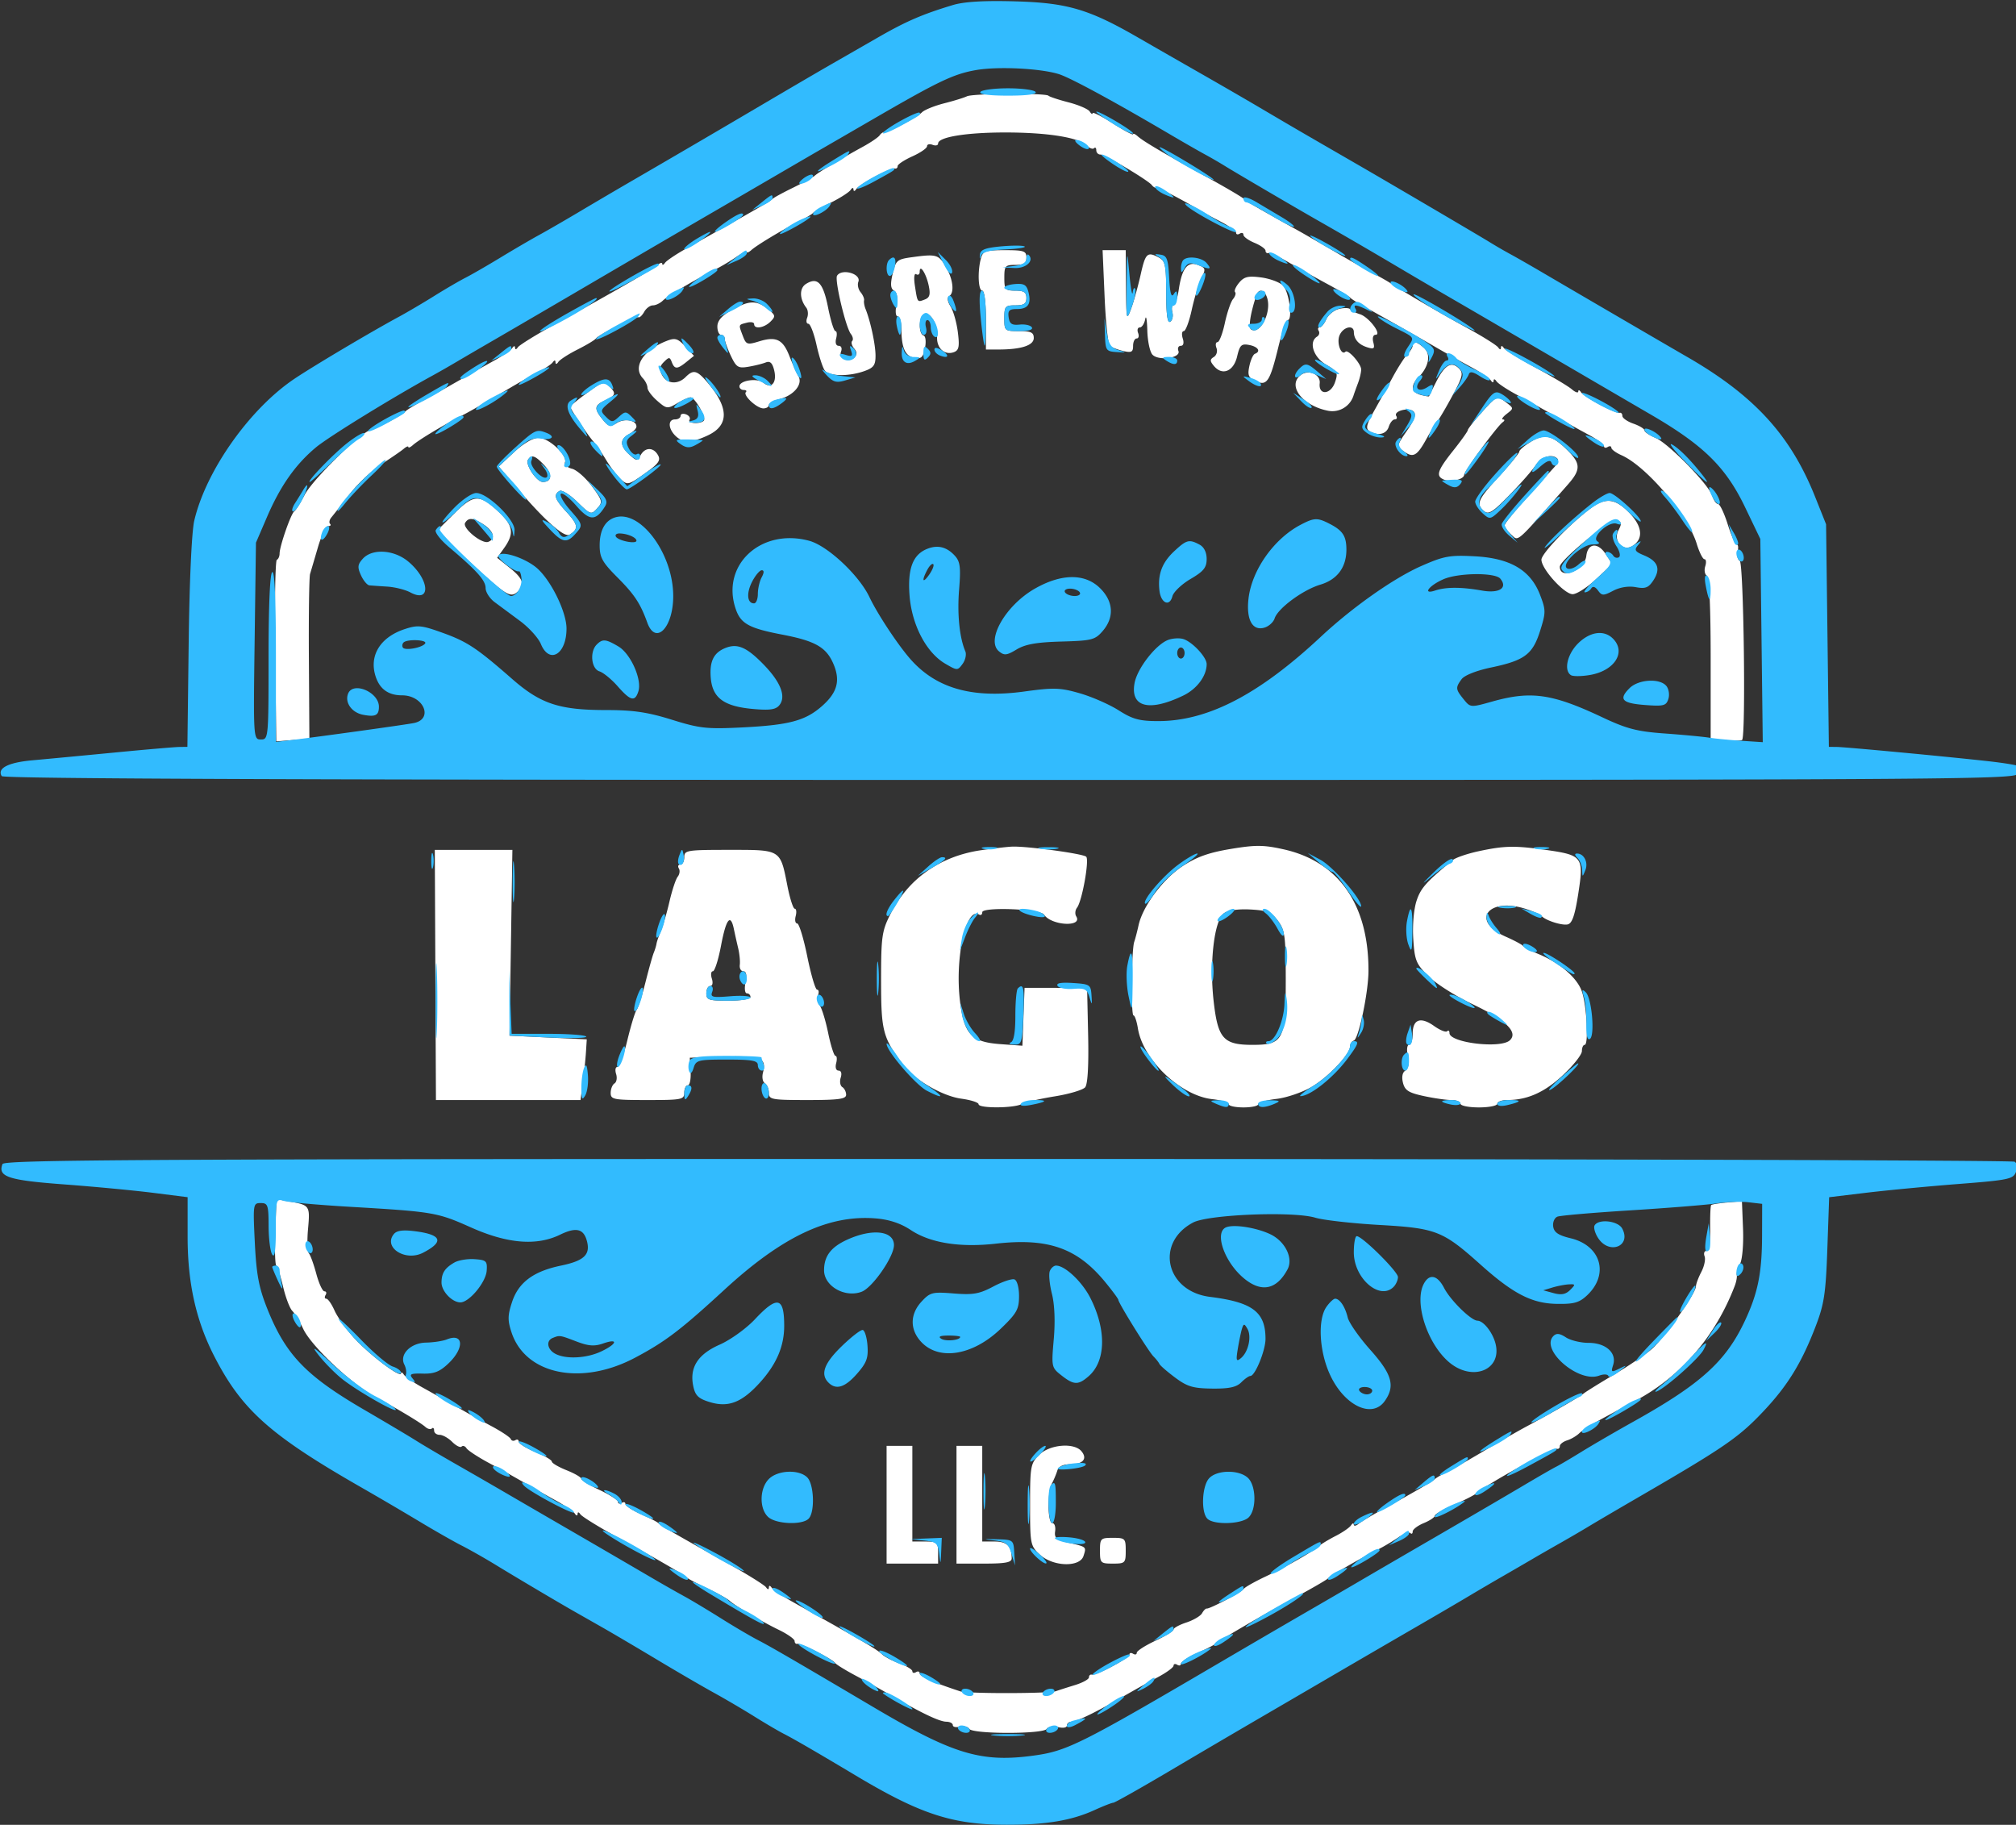 <svg xmlns="http://www.w3.org/2000/svg" width="548" height="496" fill="none"><rect width="100%" height="100%" fill="#333333" stroke="none"/><g fill-rule="evenodd" clip-path="url(#a)" clip-rule="evenodd"><path fill="#fff" d="M262.828 26.175c-.73.371-3.501 1.228-6.158 1.903s-5.386 1.782-6.063 2.46c-1.413 1.412-8.666 5.237-9.994 5.27-.489.011-1.164.45-1.5.972-.337.523-2.412 1.935-4.612 3.138-5.876 3.211-11.858 6.806-13 7.812-.55.484-3.25 1.98-6 3.324s-5.225 2.696-5.5 3.004c-.46.516-3.902 2.526-14.5 8.468-2.2 1.233-6.25 3.505-9 5.05-2.75 1.542-5.331 3.282-5.735 3.865-.404.582-.741.704-.75.27-.008-.435-.577-.286-1.265.33-1.315 1.18-11.849 7.262-27.75 16.024-5.225 2.88-9.831 5.73-10.235 6.335-.428.641-.747.683-.765.1-.017-.569-.347-.52-.765.116-.404.613-2.693 2.188-5.086 3.5a474 474 0 0 0-8.646 4.884 401 401 0 0 1-9.649 5.381c-2.945 1.585-5.579 3.212-5.854 3.616-.527.774-7.968 4.712-9.25 4.896-2.44.349-15.75 13.416-17.934 17.607-1.146 2.2-2.421 4.225-2.833 4.5-.892.597-3.983 9.482-3.983 11.452 0 .76-.337 1.531-.75 1.715-.412.183-.616 11.36-.452 24.836l.298 24.504 4.5-.358 4.502-.358-.135-21.646c-.075-11.905.07-22.32.322-23.145.253-.825 1.214-4.088 2.138-7.25s2.18-5.75 2.795-5.75c.613 0 .842-.273.509-.607-.334-.333-.18-1.121.342-1.75.522-.628 2.755-3.469 4.96-6.313 2.208-2.843 6.141-6.544 8.742-8.224 2.601-1.679 5.292-3.533 5.979-4.119s1.25-.805 1.25-.487.562.077 1.25-.536c1.556-1.387 7.959-5.241 13.25-7.974 2.2-1.136 6.925-3.828 10.5-5.983s8.075-4.725 10-5.712 3.831-2.245 4.235-2.795q.734-1 .765 0c.017.57.347.52.765-.116.404-.613 2.76-2.136 5.235-3.384s4.725-2.599 5-3.003c.696-1.022 10.856-6.083 11.564-5.76.317.144 1.017-.524 1.556-1.487s1.6-1.75 2.358-1.75c.759 0 1.974-.582 2.701-1.293 1.306-1.279 8.512-5.557 14.321-8.502 1.65-.837 4.238-2.38 5.75-3.43 1.512-1.052 2.75-1.638 2.75-1.304s.563.106 1.25-.507c1.519-1.354 7.98-5.246 12.75-7.679 1.925-.982 3.725-2.062 4-2.4s2.525-1.637 5-2.885 4.831-2.77 5.235-3.384c.418-.636.748-.685.765-.116s.347.52.765-.116c.875-1.328 9.41-5.876 10.485-5.586.412.111.75-.18.75-.646 0-.467 1.8-1.66 4-2.652s4-2.234 4-2.759.675-.696 1.5-.379 1.5.161 1.5-.346c0-1.756 7.55-3.005 18.201-3.01 11.522-.006 20.006 1.344 22.195 3.532.751.752 1.644 1.088 1.985.748.34-.34.619-.094.619.547 0 .642.495 1.167 1.099 1.167 1.244 0 13.073 7.03 14.013 8.326.336.465.907.792 1.268.728.58-.103 7.474 3.476 11.62 6.032.825.508 3.413 1.912 5.75 3.118 2.337 1.207 4.25 2.581 4.25 3.054s.45.582 1 .242 1-.196 1 .32c0 .515 1.35 1.497 3 2.18s3 1.638 3 2.121.337.783.75.667c.704-.2 1.775.331 8.411 4.172 1.464.847 5.064 2.837 8 4.421s5.564 3.16 5.84 3.5c.275.341 2.075 1.485 4 2.543 4.129 2.27 14.294 8.05 20.364 11.576a385 385 0 0 0 8.718 4.884c2.43 1.312 4.748 2.887 5.152 3.5.418.636.748.685.765.116.017-.567.349-.515.765.119.404.615 2.985 2.319 5.735 3.787s7.25 3.97 10 5.561a377 377 0 0 0 9.25 5.162c2.337 1.248 4.25 2.656 4.25 3.129s.45.582 1 .242 1-.251 1 .197 1.246 1.366 2.768 2.04c6.748 2.987 18.072 16.301 20.423 24.013.713 2.338 1.667 4.25 2.12 4.25s.55.862.216 1.916-.14 2.205.432 2.559c.67.414 1.041 8.431 1.041 22.479v21.836l4.052.386c2.229.213 4.254.185 4.5-.061 1.036-1.036.419-48.015-.639-48.669-.598-.369-.865-1.521-.594-2.559.272-1.038.168-1.887-.23-1.887s-1.504-2.475-2.457-5.5c-.954-3.025-2.131-5.5-2.616-5.5s-1.2-1.005-1.59-2.234c-.999-3.147-11.978-14.338-15.496-15.795-1.611-.667-2.93-1.565-2.93-1.994s-1.35-1.252-3-1.827-3-1.519-3-2.098-.337-.961-.75-.85c-1.075.29-9.61-4.258-10.485-5.586-.404-.614-.741-.709-.75-.211-.008.498-.803.228-1.765-.599s-5.35-3.452-9.75-5.833c-4.4-2.38-8.331-4.812-8.735-5.4-.445-.65-.746-.679-.765-.073s-.32.578-.765-.072c-.404-.589-4.196-2.969-8.427-5.288-7.491-4.106-17.784-10.115-20.808-12.147-.825-.555-3.075-1.832-5-2.838s-6.425-3.545-10-5.643-8.3-4.818-10.5-6.047c-11.812-6.596-14.043-7.9-14.5-8.48-.275-.35-4.775-2.997-10-5.884-12.35-6.825-17.213-9.694-18.75-11.065-.687-.613-1.25-.858-1.25-.545 0 .314-2.475-1.013-5.5-2.948s-5.507-3.186-5.515-2.78c-.009.405-.357.2-.774-.456-.418-.657-2.998-1.774-5.735-2.484-2.737-.709-5.201-1.522-5.476-1.806-.743-.768-20.631-.626-22.173.158m3.803 44.075c-.95 3.545-.73 8.75.37 8.75.583 0 1 3.333 1 8v8h3.375c6.209 0 9.625-1.109 9.625-3.125 0-1.52-.756-1.875-4-1.875-3.905 0-4-.083-4-3.5 0-3.222.238-3.5 3-3.5 2.333 0 3-.444 3-2s-.667-2-3-2c-2.762 0-3-.278-3-3.5s.238-3.5 3-3.5c2.333 0 3-.444 3-2 0-1.773-.667-2-5.883-2-5.256 0-5.948.24-6.487 2.25m33.623 10.35c.299 6.928.927 12.945 1.396 13.37s2.089 1.063 3.601 1.42c2.306.543 2.75.322 2.75-1.37 0-1.11.436-2.02.969-2.02s.709-.675.393-1.5c-.317-.825-.109-1.5.461-1.5s1.233-1.013 1.471-2.25c.239-1.237.495.145.57 3.071s.715 5.901 1.423 6.61c1.748 1.747 7.763.864 7.035-1.034-.295-.768-.008-1.397.638-1.397.72 0 .929-.775.54-2-.349-1.1-.226-2 .273-2 .5 0 1.472-2.588 2.161-5.75.688-3.162 1.862-7.01 2.608-8.55 1.252-2.588 1.187-2.868-.843-3.659-2.856-1.114-4.406.825-5.272 6.594-.36 2.401-1.011 4.365-1.447 4.365s-.571.85-.299 1.887c.271 1.038.004 2.19-.594 2.56-.75.463-1.087-1.97-1.087-7.853 0-7.404-.254-8.66-1.934-9.559-3.208-1.717-3.696-1.267-5.014 4.623-.696 3.112-1.861 7.275-2.589 9.25-1.257 3.414-1.326 3.11-1.393-6.158l-.07-9.75h-6.291zM248.033 69.89c-4.2.573-4.521.84-5.376 4.472-.671 2.856-.577 4.068.363 4.65.827.51 1.055 1.87.651 3.886-.354 1.772-.202 3.101.355 3.101.536 0 .981 1.463.989 3.25.022 5.26 1.007 7.521 3.483 7.994 1.927.37 2.419-.075 2.933-2.643.354-1.773.182-3.23-.407-3.427-1.352-.45-1.318-4.874.044-5.715 1.635-1.01 3.934 2.694 3.669 5.913-.263 3.196 2.008 5.324 4.614 4.324 1.309-.502 1.505-1.546 1.016-5.409-.333-2.633-1.221-5.776-1.975-6.985-.858-1.378-1-2.426-.38-2.809 1.486-.918 1.062-4.619-.915-7.993-1.94-3.31-2.577-3.494-9.064-2.609m1.968 3.968c0 .692-.423.997-.941.678-.561-.347-.705.941-.358 3.191.708 4.585.622 4.47 2.707 3.67 1.31-.504 1.546-1.362 1.038-3.775-.692-3.289-2.446-5.988-2.446-3.764m-22.466 1.086c-.706 1.143 2.352 14.036 3.754 15.83.549.7.712 1.56.363 1.907-.348.35-.117 1.257.515 2.018.83 1 .846 1.688.059 2.475-1.527 1.527-4.327.254-3.601-1.637.333-.868.057-1.538-.634-1.538-.731 0-1.013-.805-.7-2 .287-1.1.197-2-.2-2-.398 0-1.298-2.893-2.001-6.429-1.339-6.739-2.856-8.358-5.994-6.398-1.826 1.14-1.796 4.053.067 6.45.48.618.592 1.856.248 2.75-.343.895-.197 1.627.324 1.627s1.519 2.588 2.218 5.75 1.726 6.313 2.282 7c1.248 1.543 6.413 1.617 10.617.152 2.636-.919 3.148-1.61 3.143-4.25-.005-2.968-1.363-9.315-2.707-12.652-.333-.825-.517-1.885-.411-2.355s-.322-1.477-.953-2.238-.9-2.025-.598-2.812c.837-2.182-4.519-3.708-5.791-1.65m109.298 1.89c-.917 1.098-1.416 2.248-1.107 2.556.308.31.059 1.165-.554 1.903s-1.614 3.674-2.225 6.524c-.612 2.85-1.51 5.182-1.997 5.182s-.61.72-.272 1.601c.338.88.015 1.971-.717 2.424-1.107.684-1.104 1.097.017 2.447 2.272 2.738 5.349 1.483 6.303-2.57.734-3.12 1.173-3.538 3.284-3.135 2.412.462 3.253 1.756 1.558 2.4-.483.183-1.164 1.683-1.513 3.333-.53 2.507-.244 3.179 1.738 4.09 3.044 1.398 3.85.171 6.175-9.394.961-3.958 2.091-7.196 2.509-7.196 1.422 0 .373-7.739-1.272-9.384-.901-.9-3.578-1.894-5.948-2.208-3.521-.465-4.617-.204-5.979 1.427m4.691 3.415c-1.644 4.962-2.239 8.807-1.44 9.301 2.35 1.453 5.449-4.296 4.453-8.262-.62-2.47-2.342-3.065-3.013-1.039m-142.77 4.108c-2.583 1.476-3.748 2.841-3.75 4.392-.002 1.237.447 2.25.997 2.25s1 .494 1 1.1c0 .603.749 2.675 1.663 4.603 1.484 3.127 1.998 3.45 4.75 2.986 1.698-.285 3.819-.809 4.714-1.164 1.19-.47 1.808.081 2.305 2.06.844 3.364-.723 5.249-2.877 3.461-1.665-1.382-6.555-.656-6.555.973 0 .54.525.981 1.167.981.641 0 .904.263.583.583-.85.85 2.987 4.417 4.75 4.417.825 0 1.5-.401 1.5-.892 0-.49 1.238-1.201 2.75-1.581 3.979-.997 6.547-4.033 5.296-6.257-.548-.974-1.662-3.464-2.476-5.534-1.769-4.499-3.585-5.374-8.212-3.954-3.221.99-3.533.888-4.412-1.424-1.221-3.21-1.27-3.04 1.054-3.648 1.1-.287 2-.115 2 .384 0 1.46 2.722 1.042 4.448-.685 1.454-1.454 1.383-1.754-.836-3.5-3.018-2.373-5.085-2.279-9.859.45m165.247-.395c-1.375.331-2.944 1.6-3.487 2.82S359.157 89 358.705 89s-.563.42-.247.931c.317.512.118 1.213-.441 1.56-2.338 1.444-1.028 5.57 2.412 7.6 3.152 1.859 3.349 2.252 2.437 4.868-1.17 3.356-4.501 3.543-4.137.231.276-2.512-3.155-3.911-5.276-2.15-3.518 2.919.636 8.228 7.514 9.603 3.034.607 6.029-1.176 6.96-4.143.172-.55.71-2.042 1.194-3.315s.88-2.961.88-3.75c0-1.548-3.547-5.554-4.274-4.828-1.131 1.131-2.423-2.298-1.643-4.357.898-2.37 3.906-3.136 3.932-1 .024 1.97 1.302 3.423 3.652 4.156 1.823.57 2.083.352 1.633-1.365-.306-1.173-.049-2.04.606-2.04 1.852 0-1.82-4.84-4.245-5.597-1.189-.37-2.386-.982-2.661-1.359-.275-.376-1.625-.413-3-.082m-182.904 8.751c-6.307 2.496-9.195 7.096-6.346 10.107.688.727 1.25 1.884 1.25 2.57 0 .687 1.193 2.286 2.652 3.554 2.527 2.197 2.782 2.23 5.404.681 1.514-.894 3.149-1.626 3.633-1.626 1.228 0 4.401 5.577 3.618 6.36-.988.988-4.497.757-3.872-.255.305-.493-.119-1.153-.941-1.469-.822-.315-1.494-.137-1.494.395 0 .533-.675.969-1.5.969-1.96 0-1.92 2.437.071 4.429 2.023 2.022 4.49 1.987 8.926-.129 5.651-2.695 5.655-7.4.012-14.106-3.016-3.585-3.992-3.854-6.152-1.694-2.109 2.109-5.092 1.864-6.37-.524-.838-1.566-.732-2.374.468-3.574 1.401-1.4 1.609-1.399 2.155.024.764 1.99 1.485 1.978 4.007-.068l2.024-1.642-2.185-2.358c-2.234-2.41-2.904-2.616-5.36-1.644m202.904 1.215c0 .51-.627 1.555-1.392 2.321-.766.765-2.594 3.61-4.062 6.321a785 785 0 0 1-5.153 9.342c-1.942 3.448-2.201 4.592-1.189 5.234 2.262 1.435 4.64.92 5.296-1.147.349-1.1 1.081-2 1.626-2 .546 0 .734-.418.418-.928-.838-1.357 3.468-2.46 4.719-1.209.749.749.215 2.283-1.812 5.208-2.794 4.031-2.82 4.186-.953 5.551 2.613 1.911 3.637 1.381 6.177-3.2 1.196-2.157 2.567-4.372 3.046-4.922s2.319-3.678 4.088-6.951c2.795-5.171 3.029-6.14 1.781-7.387-2.027-2.027-3.843-.997-6.12 3.472-1.084 2.126-1.99 3.961-2.014 4.076-.024.116-1.036-.049-2.25-.366-2.559-.67-2.845-2.562-.71-4.697 2.863-2.864 3.551-6.294 1.613-8.048-1.992-1.803-3.109-2.044-3.109-.67m-224.803 13.158c-2.308 1.697-4.197 3.252-4.197 3.455 0 .58 4.803 7.794 6.298 9.458.741.825 2.312 3.105 3.492 5.066s2.982 4.323 4.004 5.248c1.757 1.59 2.112 1.503 6.452-1.583 3.751-2.667 4.416-3.584 3.624-4.999-1.242-2.219-3.497-2.22-4.738-.003-.909 1.625-1.094 1.615-3.05-.155-2.62-2.371-2.647-4.201-.082-5.574 1.1-.589 2-1.519 2-2.067 0-1.725-3.179-2.302-5.321-.965-1.787 1.117-2.293.992-3.868-.953-2.404-2.968-2.288-3.84.689-5.197 2.809-1.28 3.028-1.89 1.3-3.618-1.657-1.657-1.864-1.598-6.603 1.887m243.515 5.073c-2.042 2.289-3.717 4.426-3.723 4.75-.005.325-1.801 2.84-3.989 5.59-4.378 5.502-4.816 6.973-2.359 7.916 1.902.73 5.359-.163 5.359-1.384 0-.98 8.962-13.193 10.469-14.267.567-.404.607-.741.09-.75-.518-.008-.068-.69 1-1.515 1.921-1.485 1.921-1.515 0-3-2.648-2.046-2.649-2.045-6.847 2.66m13.365 7.939c-1.692 1.029-3.081 2.216-3.085 2.636-.005.421-2.48 3.456-5.5 6.745-5.828 6.345-6.349 7.564-4.045 9.476 1.185.983 2.442.172 6.959-4.492 3.032-3.13 6.217-6.765 7.077-8.078 1.492-2.278 4.429-3.141 5.85-1.72.367.367.017 1.379-.776 2.25-9.592 10.528-13.557 15.179-13.557 15.904 0 .478.828 1.62 1.841 2.536 1.985 1.796.973 2.698 15.407-13.729 3.523-4.01 3.462-5.696-.344-9.417-4.039-3.948-6.083-4.387-9.827-2.111m-276.328 2.794-4.174 3.893 3.463 4.11c8.578 10.181 14.293 15.385 15.83 14.415 2.466-1.555 2.309-2.672-.861-6.143-3.241-3.547-3.617-4.673-1.917-5.724.6-.37 2.769.965 4.82 2.969 3.593 3.508 3.792 3.574 5.4 1.797 1.572-1.737 1.49-2.088-1.409-6.03-1.694-2.303-4.134-4.451-5.423-4.775-1.29-.324-2.145-1.11-1.901-1.747.722-1.883-4.411-6.658-7.156-6.658-1.522 0-4.13 1.522-6.672 3.893m3.768 2.079c-.803 1.3 2.365 6.028 4.039 6.028 2.483 0 2.659-2.142.374-4.574-2.469-2.629-3.481-2.962-4.413-1.454m-20.11 14.674-4.736 4.735 7.915 7.353c10.671 9.914 12.038 10.823 13.919 9.262 2.31-1.917 1.801-3.667-1.935-6.647l-3.43-2.737 1.93-2.71c2.721-3.821 2.414-6.05-1.32-9.596-5.376-5.104-6.942-5.061-12.343.34m308.978-1.484c-5.66 4.242-13.385 12.298-13.385 13.959 0 2.524 6.205 9.379 8.489 9.379 1.094 0 3.965-1.84 6.379-4.089l4.39-4.088-1.774-2.707c-2.159-3.295-4.875-3.037-5.287.502-.452 3.887-7.197 6.629-7.197 2.926 0-1.818 14.029-13.247 15.546-12.665 1.244.477 1.32 1.002.4 2.723-1.553 2.9 1.167 5.944 3.823 4.279 3.019-1.893 2.684-5.318-.881-8.996-3.807-3.928-6.478-4.239-10.503-1.223m-305.953 3.949c-.859 1.388 4.553 5.832 6.29 5.165 2.032-.779 1.489-2.907-1.187-4.661-2.899-1.9-4.164-2.025-5.103-.504m208.068 88.644c-5.948.989-9.303 2.19-13.08 4.685-5.328 3.519-10.805 10.89-11.933 16.06-.36 1.65-.888 3.675-1.174 4.5-.754 2.177-.927 19.998-.194 19.999.341 0 .877 1.59 1.192 3.533 1.389 8.559 11.566 18.249 20.187 19.221 2.476.279 4.502.899 4.502 1.377 0 .479 1.8.87 4 .87s4-.387 4-.861c0-.473 2.245-1.126 4.989-1.451 2.745-.325 7.024-1.784 9.511-3.241 4.596-2.693 10.5-8.93 10.5-11.092 0-.653.45-1.338 1-1.522 1.304-.434 3.96-13.042 3.983-18.899.068-18.057-8.074-29.737-23.057-33.077-5.457-1.217-7.632-1.232-14.426-.102m-67.841.342c-11.131 1.627-19.786 7.746-24.659 17.433-2.284 4.54-2.5 6.095-2.5 17.97 0 13.691.457 15.464 5.866 22.781 3.081 4.167 10.699 8.629 15.965 9.351 2.568.352 4.669 1.029 4.669 1.504 0 1.154 9.563 1.109 11.764-.054.955-.506 4.974-1.442 8.931-2.081 3.957-.64 7.683-1.752 8.28-2.471.692-.834.984-5.976.806-14.158l-.281-12.849-8.5-.012-8.5-.011-.294 7.867-.294 7.867-5.959-.431c-7.911-.572-9.879-2.653-10.996-11.625-1.458-11.701 1.633-25.786 5.177-23.595.476.294.866.011.866-.63 0-1.506 15.777-.903 16.792.643 1.977 3.007 10.605 3.473 8.75.472-.393-.636-.292-1.698.223-2.362 1.363-1.754 3.38-12.963 2.491-13.842-.846-.836-16.305-2.931-20.23-2.742-1.389.067-5.155.506-8.367.975m135.284.267c-3.057.659-6.207 1.73-7 2.382-7.254 5.956-8.747 7.631-9.889 11.091-.756 2.289-1.129 6.637-.892 10.372.371 5.821.757 6.776 4.078 10.098 2.017 2.017 7.459 5.469 12.092 7.67 9.011 4.281 12.423 7.594 10.077 9.785-2.503 2.339-16.409.665-16.409-1.976 0-.615-.287-.833-.637-.482-.351.35-1.942-.292-3.536-1.427-3.667-2.611-5.827-1.836-5.827 2.092 0 1.667-.439 3.031-.975 3.031-.557 0-.709 1.329-.355 3.101.405 2.026.176 3.376-.66 3.893-.801.495-1.044 1.736-.647 3.315.519 2.07 1.543 2.72 5.684 3.608 2.778.596 6.154 1.083 7.502 1.083s2.451.45 2.451 1 2.25 1 5 1 5-.45 5-1 1.238-1.003 2.75-1.006c5.459-.011 10.163-2.126 15.16-6.817 2.799-2.628 5.09-5.543 5.09-6.478s.337-1.699.75-1.699c1.112 0 .591-10.436-.718-14.404-1.237-3.748-5.904-7.812-11.782-10.26-2.063-.858-3.975-1.86-4.25-2.226s-2.402-1.504-4.728-2.529c-9.825-4.333-4.597-10.987 5.829-7.417 1.869.64 3.624 1.437 3.899 1.77.988 1.199 5.533 2.679 7.136 2.325 1.211-.268 1.959-2.444 2.884-8.39 1.539-9.889 1.156-10.42-8.525-11.819-8.655-1.25-11.511-1.202-18.552.314m-283.598 33.635.155 33.999 19.649.001 19.65.001.627-4.75c.345-2.613.728-6.325.851-8.25l.223-3.5-10.5-.5-10.5-.5.391-25.25.391-25.25h-21.092zM186.001 233c0 1.1-.477 2-1.059 2s-.769.47-.414 1.044.215 1.586-.31 2.25-1.527 3.681-2.227 6.706c-.699 3.025-1.746 6.625-2.326 8s-1.123 2.95-1.206 3.5-.426 1.675-.762 2.5-1.345 4.425-2.243 8-1.98 6.95-2.406 7.5c-.425.55-1.559 4.262-2.518 8.25s-2.176 7.25-2.704 7.25-.686.862-.352 1.916.14 2.205-.432 2.559-1.041 1.516-1.041 2.584c0 1.792.768 1.941 10 1.941 9.333 0 10-.133 10-2 0-1.1.437-2 .97-2 .534 0 .871-1.687.75-3.75l-.22-3.75 9.416-.29c10.055-.309 11.496.3 10.461 4.423-.296 1.182-.053 2.449.542 2.817.595.367 1.081 1.541 1.081 2.609 0 1.798.773 1.941 10.5 1.941 8.476 0 10.5-.278 10.5-1.441 0-.793-.468-1.73-1.041-2.084-.572-.354-.767-1.505-.432-2.559.365-1.152.135-1.916-.576-1.916-.692 0-.967-.832-.661-2 .287-1.1.205-2-.184-2-.388 0-1.286-2.812-1.995-6.25-.708-3.437-1.749-6.807-2.312-7.487-.562-.681-.762-1.918-.442-2.75.319-.832.206-1.513-.252-1.513s-1.655-4.05-2.66-9-2.243-9-2.752-9c-.51 0-.691-.9-.403-2s.173-2-.254-2c-.426 0-1.319-2.762-1.983-6.137-1.981-10.07-1.65-9.863-15.794-9.863-11.592 0-12.259.109-12.259 2M332.7 248.231c-2.636 1.927-3.983 13.335-2.812 23.806 1.149 10.265 2.648 11.963 10.569 11.963 8.36 0 9.044-1.326 9.044-17.535 0-11.975-.212-13.606-2.102-16.143-1.785-2.397-2.915-2.866-7.501-3.114-3.32-.18-6.091.214-7.198 1.023M196.001 257c-.726 3.85-1.729 7-2.228 7s-.621.9-.272 2c.364 1.147.18 2-.433 2-.587 0-1.067.9-1.067 2 0 1.778.667 2 6 2 3.333 0 6-.444 6-1 0-.55-.439-1-.975-1-.55 0-.713-1.308-.375-3 .397-1.986.199-3-.588-3-.653 0-1.088-.788-.966-1.75s-.075-2.988-.437-4.5a214 214 0 0 1-1.178-5.25c-.897-4.32-2.113-2.748-3.481 4.5M74.825 334.719c-.178 4.829-.052 9.006.28 9.281.333.275 1.17 2.879 1.859 5.787s1.81 5.844 2.492 6.525c.68.681 2.03 2.907 2.998 4.948 2.192 4.619 13.058 14.898 19.338 18.294 6.579 3.558 12.501 7.111 13.852 8.311.629.558 1.417.742 1.75.408.334-.333.607-.081.607.56 0 .642.675 1.167 1.5 1.167s2.362.862 3.417 1.917c1.054 1.054 2.203 1.629 2.554 1.279s.951-.148 1.333.452c.383.599 3.105 2.386 6.05 3.971a408 408 0 0 1 9.649 5.381 465 465 0 0 0 8.646 4.884c2.393 1.312 4.682 2.887 5.086 3.5.418.636.748.685.765.116.018-.583.337-.541.765.1.404.605 5.01 3.455 10.235 6.333 11.277 6.213 17.132 9.613 18.5 10.742.55.454 3.164 1.845 5.809 3.091s5.345 2.742 6 3.325c1.728 1.538 8.528 5.554 13.441 7.939 2.337 1.135 4.25 2.493 4.25 3.017s.338.862.75.751c.891-.24 9.53 4.147 10.25 5.205.275.404 2.75 1.935 5.5 3.403s7.25 3.977 10 5.577c8.034 4.676 12.875 6.972 14.75 6.995.962.012 1.75.43 1.75.928s.849.685 1.887.413c1.038-.271 2.19-.004 2.559.594.902 1.459 20.203 1.465 21.104.006.368-.595 1.744-.811 3.059-.481 1.35.339 2.391.156 2.391-.419 0-.56.563-1.029 1.25-1.041 1.416-.025 6.889-2.698 14.25-6.962a361 361 0 0 1 9.25-5.155c2.337-1.243 4.25-2.646 4.25-3.119s.45-.582 1-.242 1 .21 1-.289 1.912-1.757 4.25-2.796 4.7-2.247 5.25-2.686c1.658-1.32 12.465-7.601 21.5-12.495 4.675-2.532 8.725-4.885 9-5.228.53-.662 8.477-5.254 13.5-7.801 1.65-.837 4.176-2.337 5.613-3.334s2.899-1.525 3.25-1.175c.35.351.637.167.637-.408s1.35-1.605 3-2.288 3-1.583 3-1.998 2.31-1.749 5.133-2.964 5.636-2.654 6.25-3.198c2.726-2.418 20.743-12.336 21.867-12.039.413.11.75-.221.75-.734s.897-1.217 1.994-1.565 2.591-1.23 3.321-1.96 3.72-2.613 6.644-4.184 6.979-3.758 9.011-4.858c12.111-6.556 21.336-17.314 26.581-31 .422-1.1.666-2.425.543-2.945-.123-.519.277-1.88.89-3.024.623-1.165.982-5.368.814-9.556l-.298-7.475-4 .349c-2.2.192-4.161.503-4.358.692s-.32 3.069-.273 6.401c.052 3.737-.33 6.058-.999 6.058-.596 0-.83.661-.52 1.469s-.089 2.721-.887 4.25c-.798 1.53-1.453 3.284-1.457 3.899-.01 1.905-8.792 14.329-12.142 17.179-1.747 1.487-6.369 4.598-10.271 6.915-3.901 2.316-7.543 4.583-8.093 5.038-1.125.929-8.723 5.314-15.5 8.947-2.475 1.326-7.425 4.167-11 6.312s-8.075 4.709-10 5.696-3.725 2.047-4 2.354c-.505.566-6.748 4.177-15 8.679-2.475 1.35-5.062 2.916-5.75 3.481-.687.564-1.257.633-1.265.153-.009-.479-.346-.372-.75.238-.404.611-2.268 1.897-4.141 2.857s-3.898 2.182-4.5 2.715c-1.828 1.619-8.78 5.591-14.56 8.319-3.006 1.419-5.706 2.951-6 3.405-.568.878-9.19 5.443-10.034 5.313-.275-.042-.841.532-1.258 1.277-.416.745-2.329 1.873-4.25 2.507-1.92.633-3.492 1.49-3.492 1.904s-2.25 1.805-5 3.093-5 2.742-5 3.23-.45.61-1 .27-1-.231-1 .242c0 .94-9.037 5.737-10.25 5.441-.413-.101-.75.232-.75.739 0 .508-1.688 1.442-3.75 2.076s-4.425 1.391-5.25 1.682c-1.897.667-23.987.696-26 .034-7.314-2.407-11-4.034-11-4.856 0-.537-.45-.698-1-.358s-1 .232-1-.24-1.57-1.426-3.49-2.12c-1.919-.694-4.056-1.816-4.75-2.494-1.157-1.132-4.445-3.108-15.26-9.172-2.2-1.233-6.25-3.505-9-5.049-2.75-1.543-5.331-3.283-5.735-3.866-.453-.653-.746-.676-.765-.059-.019.616-.313.593-.765-.06-.404-.584-4.785-3.332-9.735-6.108-16.117-9.038-18.993-10.705-19.5-11.3-.275-.323-2.412-1.431-4.75-2.461-2.338-1.031-4.25-2.283-4.25-2.782s-.45-.629-1-.289-1 .218-1-.27-2.25-1.942-5-3.23-5-2.666-5-3.062c0-.397-1.8-1.441-4-2.321s-4.002-1.942-4.004-2.359-2.027-1.59-4.5-2.607-4.496-2.281-4.496-2.809-.412-.706-.915-.395-1.065.17-1.25-.313c-.184-.484-2.585-2.078-5.335-3.543a376 376 0 0 1-9.676-5.378 577 577 0 0 0-9-5.097c-2.378-1.312-4.655-2.887-5.059-3.5-.404-.614-.741-.757-.75-.318-.026 1.386-8.392-4.899-12.608-9.472-2.225-2.415-4.687-5.838-5.471-7.608S89.146 353 88.697 353c-.447 0-.536-.45-.196-1s.2-1-.311-1-1.504-2.137-2.206-4.75c-.703-2.613-1.615-5.131-2.027-5.596-.412-.466-.514-3.442-.226-6.613.57-6.302.458-6.474-4.906-7.441l-3.675-.663zM241 409v16h14v-3c0-2.762-.278-3-3.5-3h-3.5v-26h-7zm19 0v16h7.5c5.808 0 7.5-.32 7.5-1.418 0-3.31-1.279-4.582-4.607-4.582h-3.393v-26h-7zm22.455-13.545c-2.311 2.311-2.455 3.103-2.455 13.547 0 10.712.091 11.178 2.646 13.546 3.553 3.293 10.879 3.525 11.878.377.803-2.53.897-2.446-4.024-3.59-3.335-.776-3.948-1.297-3.687-3.133.172-1.211-.166-2.202-.75-2.202-1.31 0-1.415-8.367-.136-10.764.51-.955 1.171-2.524 1.469-3.486.356-1.153 1.556-1.75 3.514-1.75 3.479 0 4.761-1.487 3.054-3.544-2.008-2.419-8.67-1.841-11.509.999m16.545 26.045c0 3.333.167 3.5 3.5 3.5s3.5-.167 3.5-3.5-.167-3.5-3.5-3.5-3.5.167-3.5 3.5"/><path fill="#32BBFE" d="M259.001 1.377c-8.188 2.468-12.667 4.399-20.124 8.677-4.057 2.328-9.97 5.722-13.14 7.543s-11.27 6.555-18 10.521a6009 6009 0 0 1-36.236 21.197c-3.85 2.233-10.15 5.936-14 8.228s-8.8 5.152-11 6.355-6.925 3.964-10.5 6.134-7.85 4.634-9.5 5.476-5.475 3.074-8.5 4.961-7.3 4.405-9.5 5.595c-7.682 4.156-23.042 13.269-28.382 16.839-12.211 8.162-24.115 24.987-27.31 38.597-.698 2.977-1.314 16.429-1.52 33.25L50.94 203l-2.22.031c-1.221.017-9.195.705-17.72 1.529-8.525.823-18.532 1.769-22.238 2.102-6.554.588-9.603 2.168-8.29 4.294.447.721 85.189 1.044 273.98 1.044 252.623 0 273.382-.125 273.965-1.643.346-.904.411-1.862.144-2.129-.267-.268-3.99-.873-8.273-1.347-11.988-1.324-38.527-3.819-40.972-3.852l-2.184-.029-.378-30.25-.379-30.25-2.995-7.5c-6.704-16.788-16.595-27.559-35.024-38.14-3.642-2.091-30.961-18.024-38.856-22.661-3.3-1.939-7.35-4.256-9-5.149a125 125 0 0 1-5.5-3.187c-2.318-1.448-26.372-15.583-35.5-20.86l-10-5.78c-6.553-3.787-8.983-5.207-18-10.52-3.3-1.944-10.275-5.975-15.5-8.957a5399 5399 0 0 1-16.704-9.575C295.985 2.496 290.097.763 276.001.37c-8.564-.239-13.917.078-17 1.007m6.226 17.683c-5.961 1.052-10.068 2.998-26.895 12.744-6.507 3.769-13.327 7.718-15.156 8.774-1.829 1.057-7.454 4.33-12.5 7.272s-12.1 7.048-15.675 9.123c-8.678 5.037-20.366 11.86-38.5 22.478-8.25 4.83-18.15 10.606-22 12.835s-8.575 4.987-10.5 6.127a259 259 0 0 1-6.257 3.58c-10.892 5.953-28.47 16.772-31.888 19.628-5.547 4.635-9.653 10.477-13.268 18.879l-3.012 7-.36 26.75c-.357 26.511-.342 26.75 1.712 26.75 2.036 0 2.073-.405 2.073-22.441 0-13.882.38-22.677 1-23.059.656-.405 1 7.432 1 22.768v23.386l2.75-.319c7.229-.837 32.997-4.407 34.89-4.835 5.237-1.182 2.443-7.5-3.317-7.5-3.655 0-5.99-1.606-7.142-4.911-1.996-5.725 1.072-10.862 7.816-13.088 3.519-1.161 4.583-1.061 10.215.966 6.797 2.445 9.346 4.133 18.995 12.575 7.756 6.787 12.81 8.458 25.578 8.458 7.367 0 11.26.573 17.849 2.627 7.585 2.365 9.496 2.574 19.146 2.091 12.718-.637 17.12-1.813 21.642-5.783 4.143-3.638 5.049-6.873 3.178-11.349-1.935-4.631-4.914-6.36-13.937-8.086-9.011-1.724-11.278-2.957-12.645-6.879-4.168-11.955 6.771-22.178 19.937-18.633 4.994 1.345 13.55 9.342 16.384 15.315 2.072 4.366 7.248 12.268 10.738 16.394 7.028 8.307 16.946 11.239 31.334 9.264 8.047-1.105 9.777-1.051 15.089.477 3.3.948 8.064 3.038 10.588 4.643 3.791 2.413 5.655 2.919 10.746 2.919 13.474 0 27.363-7.199 44.166-22.892 8.638-8.068 19.877-15.981 27.386-19.281 6.14-2.699 7.71-2.982 14.5-2.619 9.685.518 15.178 3.773 17.756 10.524 1.574 4.123 1.575 4.74.001 9.732-2.022 6.415-4.221 8.059-13.331 9.969-3.984.835-7.251 2.13-8.018 3.179-1.687 2.307-1.643 2.736.556 5.451 1.845 2.279 1.865 2.28 7.816.611 10.519-2.952 16.255-2.13 29.834 4.271 6.691 3.154 9.473 3.878 17 4.422 4.95.358 10.35.866 12 1.127 1.65.262 5.624.647 8.831.855l5.831.379-.331-27.614-.331-27.614-4.14-8.618c-5.247-10.92-11.23-16.809-25.555-25.153-5.882-3.426-11.957-6.967-13.5-7.869-7.56-4.419-33.508-19.545-38.805-22.621a2100 2100 0 0 1-18-10.548 1512 1512 0 0 0-20-11.614c-6.512-3.71-22.801-13.253-25.5-14.94a125 125 0 0 0-5.5-3.187c-1.65-.893-5.925-3.346-9.5-5.449-15.223-8.958-26.998-15.342-30.136-16.339-5.012-1.591-16.651-2.158-22.638-1.102m1.274 5.94c-.393.635 2.343 1 7.5 1s7.893-.365 7.5-1c-.34-.55-3.715-1-7.5-1s-7.16.45-7.5 1m-21.736 7.868c-2.604 1.447-4.742 2.938-4.75 3.312s2.123-.49 4.736-1.919c5.578-3.052 5.71-3.145 5.167-3.643-.229-.211-2.548.802-5.153 2.25m53.236-2.453c0 .227 2.25 1.798 5 3.49s4.994 2.743 4.986 2.336c-.015-.758-9.986-6.576-9.986-5.826m-4.573 9.106c1.06.802 2.172 1.214 2.471.914.628-.627-1.912-2.412-3.398-2.388-.55.009-.133.673.927 1.474m23.688 2.293c3.053 2.322 15.053 8.775 12.385 6.66C327.199 46.649 316.013 40 315.245 40c-.283 0 .559.816 1.871 1.814m-90.374 1.56c-5.393 3.316-5.938 4.223-1.059 1.763 2.3-1.16 4.464-2.565 4.809-3.123.863-1.396.544-1.281-3.75 1.36m75.737 1.175c2.066 1.403 3.952 2.354 4.192 2.114.482-.482-5.953-4.663-7.178-4.663-.424 0 .919 1.147 2.986 2.549m-64.725 3.399c-2.611 1.404-4.749 2.858-4.75 3.232-.002.373 2.134-.49 4.747-1.919 5.509-3.014 5.721-3.161 5.167-3.563-.229-.166-2.553.846-5.164 2.25m-19.326.531c-1.06.801-1.477 1.465-.927 1.474 1.486.024 4.026-1.761 3.398-2.388-.299-.3-1.411.112-2.471.914m95.573 2.337c0 .475 1.125 1.376 2.5 2.002 1.375.627 2.5.976 2.5.776s-1.125-1.101-2.5-2.002-2.5-1.25-2.5-.776m-107 4.234-2.5 2.005 2.75-1.188c1.512-.653 2.75-1.566 2.75-2.028 0-1.14-.139-1.084-3 1.211m131-1.132c0 .595.364 1.082.809 1.082s3.437 1.583 6.649 3.517c3.213 1.935 6.022 3.336 6.244 3.114s-1.195-1.354-3.149-2.517l-7.053-4.196c-1.925-1.144-3.5-1.594-3.5-1m-114.75 2.302c-1.238.597-2.25 1.483-2.25 1.968 0 1.026 3.596-.725 4.503-2.193.731-1.182.648-1.174-2.253.225m99.25-.352c1.909 1.884 13.5 8.019 13.5 7.145 0-.483-.866-1.153-1.924-1.489-1.059-.336-3.421-1.626-5.25-2.866-3.728-2.528-7.945-4.387-6.326-2.79m-125.472 4.681C195.12 61.897 193.942 63 194.411 63c1.008 0 7.59-3.973 7.59-4.582 0-.917-1.665-.203-4.972 2.131m18.222.44c-1.787 1.09-3.25 2.25-3.25 2.578 0 .471 6.016-2.752 7.917-4.241 1.568-1.228-2.025.052-4.667 1.663m-26 4c-3.35 2.043-4.617 3.833-1.5 2.119 2.322-1.276 5.881-4.037 5.25-4.072-.275-.016-1.963.863-3.75 1.953m167.25-.502c2.262 1.888 10.544 6.265 9 4.756-.55-.537-3.25-2.203-6-3.701s-4.1-1.973-3-1.055m-84.491 2.492c-4.306.409-5.526.903-5.649 2.291-.102 1.151.005 1.254.306.296.328-1.044 2.268-1.56 6.648-1.77 3.403-.163 5.736-.53 5.186-.817s-3.471-.286-6.491 0m-72.009 3.071-2.5 2.005 2.75-1.188c1.512-.653 2.75-1.566 2.75-2.028 0-1.14-.139-1.084-3 1.211m106.247 7.45c-.104 9.825-.081 9.931 1.34 6.05.796-2.172 1.25-4.422 1.009-5-.241-.577-.553-.15-.694.95s-.546-1.15-.902-5c-.638-6.905-.648-6.864-.753 3m38.753-8.684c0 .475 1.125 1.376 2.5 2.002 1.375.627 2.5.976 2.5.776s-1.125-1.101-2.5-2.002-2.5-1.25-2.5-.776m-88.361 3.146c.988 1.991 1.906 2.903 2.158 2.146.242-.724-.532-2.282-1.719-3.462L254.92 68.5zm22.361-1.692c0 1.059-1.102 1.74-3.25 2.007l-3.25.403 3.281.16c3.118.152 5.419-1.973 3.843-3.55-.343-.343-.624.098-.624.98m36.25-.257c1.444.897 1.75 2.572 1.75 9.596 0 5.873.337 8.301 1.087 7.837.598-.369.865-1.521.594-2.559-.272-1.038-.086-1.887.413-1.887.498 0 .899-1.013.891-2.25-.012-1.774-.212-1.939-.944-.782-.645 1.02-1.022-.349-1.235-4.491-.26-5.068-.605-6.002-2.306-6.254-1.828-.271-1.85-.203-.25.79m-73.583.654c-.98.98-.813 4.333.216 4.333.486 0 1.099-1.125 1.362-2.5.463-2.422-.209-3.202-1.578-1.833m80 0c-.367.366-.653 1.379-.637 2.25.027 1.361.171 1.343 1.03-.131.795-1.363 1.518-1.517 3.535-.75 3.447 1.311 3.861 1.218 2.405-.536-1.27-1.53-5.129-2.038-6.333-.833m45.333-.249c0 .58 6.558 4.582 7.508 4.582.424 0-.887-1.125-2.913-2.5-3.635-2.467-4.595-2.902-4.595-2.082m-194.5 4.308c-8.555 4.863-9.375 6.289-1 1.738 7.943-4.315 7.983-4.341 7.417-4.806-.229-.188-3.117 1.193-6.417 3.068m181.715-.226c2.023 1.375 4.015 2.5 4.426 2.5s-.777-1.125-2.641-2.5-3.856-2.5-4.426-2.5.617 1.125 2.641 2.5m-164.187 1.049C188.12 76.897 186.942 78 187.411 78c1.008 0 7.59-3.973 7.59-4.582 0-.917-1.665-.203-4.972 2.131m136 .877c-1.567 4.121-1.066 5.536.604 1.708.808-1.852 1.234-3.602.946-3.889-.287-.287-.985.694-1.55 2.181m21.972-.01c0 .4.708 1.434 1.572 2.299.986.986 1.352 2.451.981 3.929-.331 1.32-.143 2.356.428 2.356 1.818 0 1.081-5.634-.981-7.5-1.1-.995-2-1.483-2-1.084m30 .388c0 .481 1.154 1.401 2.564 2.043 1.464.667 2.298.738 1.944.166-.907-1.468-4.508-3.232-4.508-2.209m-105 1.409c0 .433 1.35.787 3 .787 2.333 0 3 .444 3 2s-.667 2-3 2c-2.762 0-3 .278-3 3.5 0 3.425.087 3.5 4.059 3.5 2.52 0 3.819-.389 3.425-1.026-.349-.564-1.838-.902-3.309-.75-2.116.218-2.742-.194-2.995-1.974-.258-1.821.16-2.25 2.191-2.25 3.073 0 4.011-1.341 3.201-4.571-.502-1.997-1.175-2.415-3.595-2.23-1.637.124-2.977.581-2.977 1.014m-89.75 1.007c-1.238.597-2.25 1.483-2.25 1.968 0 1.026 3.596-.725 4.503-2.193.731-1.182.648-1.174-2.253.225m179.242-.233c.907 1.468 4.508 3.232 4.508 2.209 0-.481-1.154-1.401-2.564-2.043-1.464-.667-2.298-.738-1.944-.166M242.016 80.25c.009.688.452 1.925.985 2.75.755 1.169.973.893.985-1.25.008-1.513-.435-2.75-.985-2.75s-.993.563-.985 1.25m24.555 6c.38 3.987.857 7.437 1.06 7.667s.37-3.034.37-7.25c0-4.737-.405-7.667-1.061-7.667-.713 0-.834 2.373-.369 7.25m75.097-6.583c-1.215 1.214-.691 2.28.833 1.695.825-.317 1.5-.978 1.5-1.469 0-1.048-1.378-1.182-2.333-.226m-83.906.91c-.321.52.051 1.814.828 2.875 1.515 2.072 1.74 1.246.513-1.886-.416-1.063-1.02-1.508-1.341-.989m129.257 1.735c4.821 3.201 15.936 9.107 13.482 7.163C397.752 87.298 385.292 80 384.324 80c-.433 0 .78 1.04 2.695 2.312M154.674 84.92c-9.196 5.165-10.974 7.227-2.173 2.519 6.06-3.242 10.925-6.53 9.464-6.397-.255.024-3.536 1.768-7.291 3.878m49.827-3.201c1.1.268 2.787 1.186 3.75 2.039 2.175 1.929 2.322.957.179-1.187-.865-.864-2.552-1.519-3.75-1.455-2.027.108-2.04.15-.179.603m-6.639 2.33-2.361 2.05 3.25-1.575c3.198-1.55 4.109-2.524 2.361-2.524-.489 0-1.952.922-3.25 2.049m169.806-1.382c-1.017 1.016-.795 2.333.392 2.333.582 0 .781-.45.441-1-.794-1.284.078-1.267 2.816.055 2.11 1.019 2.118 1.002.243-.5-2.139-1.713-2.895-1.886-3.892-.888m-6.86 2.083c-2.205 2.568-3.038 4.25-2.103 4.25.452 0 1.266-.998 1.809-2.217s2.112-2.525 3.487-2.901c2.155-.588 2.211-.696.405-.782-1.152-.055-2.771.687-3.598 1.65m-193.054 3.626c-3.161 1.718-5.749 3.418-5.75 3.778-.004.834 10.765-4.97 11.537-6.219.705-1.141 1.147-1.328-5.787 2.441m82.914-2.709c-1.106 1.105-.749 5.333.45 5.333.624 0 .886-.882.593-2-.287-1.1-.115-2 .384-2 .498 0 .906.873.906 1.941s.45 2.219 1 2.559c1.46.902 1.162-2.702-.392-4.75-1.452-1.912-1.935-2.09-2.941-1.083m123.913.463c.306.494 2.438 1.847 4.738 3.007 5.408 2.727 5.211 2.407 3.294 5.332-.912 1.392-1.198 2.531-.635 2.531s1.03-.338 1.038-.75.431-1.407.939-2.21c.793-1.254 1.206-1.205 2.918.344 1.096.992 1.785 2.549 1.53 3.46s.076.627.736-.631c1.048-1.997.898-2.505-1.182-4-3.627-2.608-14.007-8.104-13.376-7.083M243.756 88.5c.263 1.375.651 2.5.862 2.5s.383-1.125.383-2.5-.388-2.5-.861-2.5c-.474 0-.647 1.125-.384 2.5m99.245-1.667c0 .642-.99 1.167-2.2 1.167-1.718 0-1.936.264-.993 1.207s1.576.839 2.891-.476c.925-.926 1.372-1.994.992-2.374-.379-.38-.69-.165-.69.476M300.358 91c.135 4.254.307 4.511 3.143 4.696 2.79.183 2.825.145.5-.54-1.947-.574-2.642-1.613-3.143-4.697l-.643-3.959zm48.203-1.382c-.922 3.674-.191 3.893 1.148.344.615-1.629.756-2.962.314-2.962-.443 0-1.101 1.178-1.462 2.618m-153.56 2.191c0 .445.712 1.682 1.582 2.75 1.447 1.776 1.532 1.785 1 .109-.32-1.007-.582-2.245-.582-2.75s-.45-.918-1-.918-1 .364-1 .809m-9 2.191c.589 1.1 1.574 2 2.19 2s.305-.9-.69-2-1.981-2-2.19-2 .101.9.69 2m-10.139 1.056c-2.237 1.949-2.246 2.001-.167.995 1.207-.584 2.471-1.509 2.809-2.056.983-1.591-.094-1.158-2.642 1.061m-39.861.994-2.5 2.005 2.75-1.188c1.512-.653 2.75-1.566 2.75-2.028 0-1.14-.139-1.084-3 1.211m95.347-.735c.526 1.492.263 1.696-1.479 1.143-1.424-.452-1.894-.31-1.434.435.876 1.417 3.249 1.429 4.12.02.369-.598.105-1.611-.588-2.25-.988-.911-1.122-.77-.619.652m13.769.376c-.145 2.746 1.339 3.726 3.626 2.394 1.587-.925 1.547-1.027-.419-1.055-1.214-.017-2.379-.804-2.634-1.78-.353-1.351-.483-1.251-.573.441m5.884.309c0 1.867.267 2.133 1.2 1.2s.933-1.467 0-2.4-1.2-.667-1.2 1.2m3-.977c0 .572.694 1.306 1.543 1.632 2.346.9 2.621-.072.412-1.451-1.238-.773-1.955-.839-1.955-.181m155.017-.219c.009.383 3.272 2.435 7.25 4.56s6.783 3.395 6.233 2.822c-1.559-1.623-13.502-8.162-13.483-7.382M393.501 97c.34.55.214 1-.28 1-.495 0-1.418 1.237-2.051 2.75-1.137 2.711-1.13 2.718.461.5 1.859-2.592 3.617-2.862 5.314-.817.933 1.124.828 2.041-.486 4.25l-1.675 2.817 2.029-2.263c1.117-1.245 2.213-2.811 2.435-3.479.294-.881 1.142-.733 3.079.536 1.471.964 2.674 1.36 2.674.881s-1.803-1.684-4.006-2.678c-2.203-.993-4.508-2.411-5.122-3.151-1.287-1.551-3.298-1.844-2.372-.346m-178 2c.399 1.375 1.175 2.95 1.725 3.5q1 1 .275-1.5c-.399-1.375-1.175-2.95-1.725-3.5q-1-1-.275 1.5m101.5-1c1.939 1.253 3 1.253 3 0 0-.55-1.012-.993-2.25-.985-1.819.013-1.963.201-.75.985m40.503.005c.67 1.084 6.497 4.33 6.497 3.619 0-.234-1.602-1.372-3.56-2.527s-3.28-1.646-2.937-1.092m-228.761 1.909c-3.476 2.229-4.338 3.086-3.103 3.086.535 0 2.497-1.125 4.361-2.5 3.848-2.839 2.926-3.268-1.258-.586m50.258-.296c0 .55.661 1.873 1.468 2.941.808 1.067 1.468 1.491 1.468.941s-.66-1.874-1.468-2.941c-.807-1.068-1.468-1.491-1.468-.941m174.2.582c-1.751 1.751-1.47 3.269.33 1.775 1.19-.988 2.132-1.011 4.25-.106l2.72 1.163-2.361-2.016c-2.746-2.345-3.316-2.439-4.939-.816m-208.95 1.789c-1.787 1.09-3.25 2.25-3.25 2.578 0 .471 6.016-2.752 7.917-4.241 1.568-1.228-2.025.052-4.667 1.663m80.409-.049c1.768 1.901 2.674 2.171 5 1.487l2.841-.836-3.496-.377c-1.923-.208-4.173-.877-5-1.487s-.532-.065.655 1.213m-31.662 2.81c1.308 1.787 2.535 3.25 2.726 3.25.76 0-1.72-3.751-3.36-5.082-1.08-.878-.838-.179.634 1.832m13.367-1.244c3.618 1.887 4.17 1.885 2.279-.006-.825-.825-2.32-1.497-3.322-1.494-1.301.005-1.003.433 1.043 1.5m133.077.044c2.15 1.606 3.979 1.939 3.134.571-.299-.484-1.563-1.137-2.809-1.451-2.186-.55-2.198-.519-.325.88m45.035.525c-.755 2.38-.709 2.452 2.15 3.329 1.594.489 2.255.16 2.641-1.316.444-1.698.261-1.81-1.331-.816-2.324 1.452-3.638.278-1.956-1.748.777-.936.858-1.524.21-1.524-.58 0-1.352.934-1.714 2.075m-223.726.683c-1.512.938-2.75 2.064-2.75 2.504s1.331-.186 2.958-1.389c2.475-1.83 3.214-1.975 4.523-.889 1.325 1.1 1.468 1.047.935-.343-.794-2.068-2.188-2.039-5.666.117m-44.5 2.347c-2.888 1.683-5.25 3.256-5.25 3.494 0 .731 9.816-4.492 10.488-5.58.889-1.438.631-1.335-5.238 2.086m260.028-1.855c-1.954 2.527-2.621 4.08-1.438 3.349 1.184-.732 3.553-4.599 2.818-4.599-.227 0-.848.563-1.38 1.25m-242.463 2.785c-2.027 1.07-3.989 2.438-4.36 3.038-.761 1.231 3.99-1.106 7.045-3.465 2.683-2.072 1.772-1.927-2.685.427m269.138 2.708-3.152 4.757 3.405-3.889c3.103-3.545 3.61-3.78 5.72-2.651 1.464.784 2.067.837 1.639.145-.372-.602-1.528-1.55-2.568-2.107-1.613-.863-2.356-.311-5.044 3.745m27.055-3.884c.005.352 2.255 1.83 5 3.282 2.746 1.453 4.988 2.353 4.984 2-.005-.352-2.255-1.83-5-3.282-2.746-1.453-4.988-2.353-4.984-2m-265.258 1.713c-3.255 1.766-3.362 2.451-.865 5.535 1.614 1.992 2.118 2.136 3.495.993.885-.735 2.585-1.081 3.778-.769 2.006.525 2.046.445.537-1.065-1.51-1.51-1.771-1.507-3.47.03-1.714 1.551-1.951 1.549-3.53-.03-1.591-1.59-1.527-1.829 1.056-3.943 3.192-2.614 2.873-2.853-1.001-.751m188.972.502c1.222 1.273 2.474 2.063 2.781 1.756.308-.308-.692-1.349-2.222-2.315l-2.781-1.756zm58.731-1.149c.371.599 2.045 1.798 3.72 2.665 1.676.866 2.744 1.085 2.374.485-.371-.599-2.045-1.798-3.72-2.665-1.676-.866-2.744-1.085-2.374-.485m-257.31.965c-1.711 1.084-.861 3.695 2.477 7.61 2.266 2.658 2.419 2.715 1.34.5-.669-1.375-1.896-3.279-2.727-4.231-1.225-1.406-1.272-2.017-.249-3.25 1.416-1.706 1.161-1.897-.841-.629m29.298.578c-2.486 1.88-.713 1.902 2.559.032 1.602-.916 1.94-1.442.941-1.465-.857-.019-2.432.626-3.5 1.433m26.309-.779c-.963.252-1.75.875-1.75 1.384 0 1.343 1.337 1.139 3.559-.541 1.945-1.471 1.461-1.697-1.809-.843m-21.107 2.97c.387 1.542.016 2.294-1.3 2.634-1.538.396-1.48.494.348.591 2.892.153 3.574-1.149 1.827-3.487-1.362-1.822-1.397-1.811-.875.262m-84.879 2.209c-2.604 1.447-4.742 2.938-4.75 3.312s2.124-.49 4.736-1.919c5.578-3.052 5.71-3.145 5.167-3.643-.229-.211-2.548.802-5.153 2.25m278.091-2.07c1.124.787 1.062 1.443-.358 3.826l-1.714 2.876 2.141-2.401c2.304-2.584 2.309-4.242.014-4.863-1.182-.319-1.197-.219-.083.562m-11.762 2.424c-1.153 1.847-1.089 2.308.479 3.455.996.727 2.737 1.282 3.869 1.233q2.065-.09-1.191-1.029c-3.488-1.007-3.934-1.797-2.067-3.664.651-.651.972-1.396.712-1.655-.259-.259-1.07.488-1.802 1.66m48.99-1.896c1.901 1.489 7.917 4.712 7.917 4.241 0-.753-6.186-4.558-7.417-4.563-.504-.002-.729.143-.5.322M121.001 115.5c-1.864 1.375-3.017 2.5-2.562 2.5.988 0 7.562-3.983 7.562-4.582 0-1.01-1.858-.236-5 2.082m268.182 1c-.627 1.375-.976 2.5-.776 2.5s1.101-1.125 2.002-2.5 1.25-2.5.776-2.5c-.475 0-1.376 1.125-2.002 2.5m57.818.304c0 .481 1.154 1.401 2.564 2.043 1.464.667 2.298.738 1.944.166-.907-1.468-4.508-3.232-4.508-2.209m-352.5 3.532C90.727 123.258 83.256 131 84.21 131c.243 0 2.884-2.363 5.87-5.25s6.327-5.76 7.425-6.383 1.77-1.356 1.496-1.63c-.275-.274-2.3.896-4.5 2.599m45.608 1.257c-2.809 2.526-5.089 4.888-5.065 5.25.062.958 7.951 9.795 7.954 8.91.002-.411-1.668-2.597-3.71-4.857l-3.712-4.109 4.284-3.997c3.439-3.208 4.862-3.911 7.213-3.566 3.113.457 3.994-.601 1.346-1.617-2.588-.993-2.984-.803-8.31 3.986m30.642-3.513c-2.251 1.311-2.223 3.182.079 5.265 2.107 1.907 3.171 2.107 3.171.596 0-.582-.427-.795-.95-.472s-1.458-.362-2.079-1.523c-.923-1.725-.796-2.363.7-3.496 2.139-1.621 1.599-1.838-.921-.37m244.556 1.446-2.806 2.527 3.5-1.931c4.035-2.225 6.131-1.736 10.25 2.394 1.512 1.516 2.75 2.321 2.75 1.788 0-1.391-7.598-7.304-9.386-7.304-.826 0-2.765 1.137-4.308 2.526m15.694-1.12c0 .2 1.125 1.101 2.5 2.002s2.5 1.25 2.5.776c0-.475-1.125-1.376-2.5-2.002-1.375-.627-2.5-.976-2.5-.776m-245.949 2.342c1.431 1.003 2.423 1.068 3.932.261 1.109-.594 2.016-1.176 2.014-1.294s-1.771-.236-3.932-.261c-3.565-.042-3.751.077-2.014 1.294m194.422-.704c-.739 1.196 1.243 3.956 2.841 3.956.587 0 .239-.607-.776-1.348-1.014-.742-1.523-1.867-1.132-2.5.392-.634.487-1.152.212-1.152s-.79.47-1.145 1.044M161.501 122c.995 1.1 1.981 2 2.19 2s-.101-.9-.69-2-1.574-2-2.19-2-.305.9.69 2m240.198 1.25c-2.809 3.8-3.972 5.75-3.427 5.75.215 0 1.844-2.025 3.622-4.5s3.001-4.5 2.72-4.5-1.593 1.463-2.915 3.25m56.268 2.133c5.411 5.561 7.554 7.248 4.911 3.867-3.263-4.173-6.519-7.45-8.377-8.429-1.1-.58.46 1.473 3.466 4.562m-305.523-2.446c.964 1.065 1.457 2.415 1.096 3s-.18 1.063.402 1.063 1.059-.48 1.059-1.066c0-1.819-2.014-4.934-3.19-4.934-.616 0-.331.872.633 1.937m253.807 6.142c-2.887 3.246-5.25 6.512-5.25 7.257s.908 2.176 2.017 3.18c1.967 1.779 2.095 1.752 5.092-1.095 1.69-1.607 3.984-4.271 5.096-5.921s-.283-.586-3.1 2.365c-4.272 4.475-5.37 5.16-6.614 4.128-2.114-1.755-1.854-3.563.892-6.203 3.959-3.806 8.881-9.796 7.971-9.701-.47.048-3.217 2.744-6.104 5.99m-262.733-4.107c-.803 1.3 2.365 6.028 4.039 6.028 2.282 0 2.76-2.119.867-3.846-1.701-1.551-1.73-1.544-.476.12.736.976 1.052 2.061.702 2.411-1.004 1.003-4.777-2.91-4.216-4.372.587-1.528-.038-1.761-.916-.341m274.761.278c-2.444 3.16-2.346 4.023.198 1.75 1.924-1.719 2.938-2.108 3.247-1.244.246.691.867.998 1.379.681s.672-.994.355-1.506c-.83-1.343-4.047-1.145-5.179.319m-319.706 5.221c-3.01 3.009-5.98 6.497-6.602 7.75-.623 1.253.128.704 1.669-1.221s4.839-5.408 7.331-7.739c2.491-2.332 4.202-4.244 3.802-4.25-.401-.006-3.191 2.451-6.2 5.46m66.283-3.971c1.399 2.518 4.784 6.5 5.526 6.5.971 0 9.608-6.344 9.197-6.755-.216-.216-2.346 1.027-4.735 2.762l-4.343 3.154-3.378-3.83c-1.858-2.107-2.878-2.931-2.267-1.831m249.627 8.123c-3.29 3.642-6.111 7.158-6.269 7.811-.158.654.742 2.061 2 3.128l2.287 1.938-1.75-2.079c-.962-1.143-1.75-2.392-1.75-2.775s2.7-3.599 6-7.146c5.299-5.696 6.678-7.5 5.732-7.5-.148 0-2.96 2.98-6.25 6.623m-22.48-3.908c-.001.118.851.671 1.893 1.229 1.377.737 2.198.649 3.003-.322.885-1.066.504-1.314-1.892-1.229-1.651.059-3.002.204-3.004.322m-230.146 2.689c2.052 2.741 2.079 3.01.48 4.778-1.643 1.815-1.812 1.76-5.426-1.769-2.051-2.004-4.22-3.339-4.82-2.969-1.7 1.051-1.324 2.177 1.917 5.724 3.237 3.545 3.342 4.594.63 6.261-1.359.835-1.962.687-2.733-.667-.544-.955-1.983-2.251-3.197-2.879-1.817-.941-1.689-.59.73 1.987 3.386 3.609 4.611 3.839 6.908 1.301 2.185-2.414 2.159-2.527-1.478-6.67-1.723-1.962-2.803-3.891-2.4-4.285s2.283 1.069 4.177 3.251c3.603 4.152 5.271 4.2 7.777.227.838-1.328.458-2.241-1.842-4.433l-2.897-2.761zm-79.475-.154a148 148 0 0 1-2.174 3.5c-.79 1.238-1.02 2.25-.507 2.25.51 0 1.68-1.575 2.599-3.5 1.587-3.33 1.645-4.902.082-2.25m382.772 1.186c.642 1.41 1.562 2.564 2.043 2.564 1.023 0-.741-3.601-2.209-4.508-.572-.354-.501.48.166 1.944m-12.522.758c1.146 1.269 3.273 4.098 4.727 6.288 1.453 2.19 2.642 3.572 2.642 3.07 0-1.545-6.411-10.443-7.976-11.071-.916-.367-.686.283.607 1.713M123.501 138c-2.148 2.2-3.575 4-3.17 4s2.331-1.594 4.28-3.543c2.694-2.695 4.063-3.387 5.716-2.89 3.008.904 8.487 6.287 8.988 8.83.374 1.903.427 1.878.55-.263.165-2.86-7.307-10.134-10.411-10.134-1.126 0-3.805 1.8-5.953 4m309.072-1.057c-5.298 4.21-10.838 9.349-12.518 11.61-.795 1.071 1.005-.343 4-3.141 11.364-10.617 13.405-11.298 18.648-6.216 1.814 1.758 3.298 2.875 3.298 2.483 0-1.223-7.103-7.679-8.448-7.679-.702 0-2.943 1.324-4.98 2.943m-12.626 1.807-3.446 3.75 3.75-3.446c2.063-1.896 3.75-3.583 3.75-3.75 0-.764-.846-.044-4.054 3.446m-252.946 1.954c-2.601.912-4 3.548-4 7.535 0 3.265.728 4.587 4.75 8.622 4.718 4.733 6.294 7.114 8.205 12.389 2.264 6.253 7.045 1.351 7.044-7.223-.001-11.633-9.09-23.746-15.999-21.323m-36 2.902c1.375 1.592 2.613 3.082 2.75 3.311s.25-.282.25-1.135c0-.854-1.238-2.344-2.75-3.311l-2.75-1.759zm222.5-.947c-7.266 3.824-13.256 12.344-14.132 20.102-.646 5.731 1.116 8.855 4.407 7.81 1.168-.37 2.379-1.482 2.693-2.47.867-2.733 7.669-7.762 12.425-9.187 4.641-1.39 7.118-4.749 7.092-9.614-.02-3.563-1.001-5.077-4.449-6.866-3.425-1.777-4.278-1.753-8.036.225m77 4.786c-5.58 5.095-6.751 6.647-5.77 7.653.989 1.015 1.722.998 3.75-.087 1.386-.742 2.52-1.793 2.52-2.335s-.872-.197-1.937.767-2.452 1.434-3.082 1.045c-1.81-1.118 3.931-6.485 6.956-6.503 1.67-.01 2.124-.295 1.302-.816-1.803-1.145 3.11-5.633 5.262-4.807.93.357 1.346.2.992-.373-1.178-1.906-3.05-.883-9.993 5.456m-342.917-2.802c-.952 2.483.098 2.822 1.37.443.615-1.148.7-2.086.189-2.086s-1.212.739-1.56 1.643m30.875-.575c-.363.587 1.298 2.719 3.691 4.736 7.461 6.292 9.851 8.972 9.851 11.046 0 1.103 1.109 2.825 2.463 3.827 1.355 1.003 4.457 3.301 6.893 5.108s4.983 4.619 5.658 6.25c2.335 5.635 6.997 2.815 6.976-4.219-.013-4.357-3.967-12.593-7.752-16.146-3.014-2.83-9.818-5.159-10.735-3.675-.475.768 4.465 4.6 5.539 4.297.299-.085.615.807.704 1.981.166 2.212-1.35 4.727-2.851 4.727-1.546 0-19.896-17.189-19.329-18.106.304-.492.327-.894.052-.894s-.797.48-1.16 1.068m352.125.932c.741 2.785 1.214 3.536 1.835 2.915.23-.23-.239-1.542-1.042-2.917l-1.459-2.498zm-32.11.044c-.355.574.063 2.126.93 3.448.874 1.334 1.165 2.657.655 2.972-.506.313-1.202.111-1.548-.448-.345-.559-1.107-1.016-1.691-1.016-.633 0-.516.661.29 1.631 1.183 1.426.804 2.118-3.006 5.5-2.398 2.128-3.879 3.869-3.291 3.869s1.365-.477 1.725-1.06c.421-.681 1.077-.483 1.837.556 1.074 1.469 1.451 1.475 4.154.067 1.848-.963 4.169-1.326 6.137-.961 2.611.486 3.445.16 4.772-1.866 2.027-3.093 1.236-5.215-2.525-6.772-2.49-1.032-2.749-1.457-1.678-2.753 1.121-1.356 1.017-1.377-.903-.182-1.821 1.134-2.43 1.134-3.795.001-.895-.743-1.396-1.953-1.113-2.69.609-1.587-.029-1.786-.95-.296m-271.047.837c.7 1.132 5.574 2.083 5.574 1.087 0-.889-2.544-1.968-4.641-1.968-.812 0-1.232.396-.933.881m151.737 3.967c-3.301 3.083-4.506 6.317-3.991 10.704.403 3.429 2.754 4.447 3.519 1.522.307-1.175 2.527-3.29 4.934-4.7 3.555-2.083 4.375-3.102 4.375-5.434 0-1.814-.712-3.251-1.934-3.905-2.832-1.515-3.539-1.33-6.903 1.813m-66.892-.753c-4.079 1.509-5.585 5.297-5.04 12.682.591 8.031 4.54 15.601 9.713 18.622 3.265 1.907 3.358 1.908 4.715.052.762-1.041 1.094-2.582.738-3.422-1.593-3.762-2.23-10.091-1.689-16.787.486-6.005.291-7.585-1.125-9.151-2.145-2.369-4.537-3.022-7.312-1.996m219.729 1.287c0 .825.45 1.778 1 2.118s1-.057 1-.882-.45-1.778-1-2.118-1 .057-1 .882M98.618 151.87c-1.414 1.564-1.496 2.303-.494 4.5.659 1.447 1.688 2.677 2.288 2.734.599.058 2.784.211 4.855.34s4.893.838 6.27 1.575c5.687 3.044 5.276-3.475-.527-8.358-3.873-3.259-9.815-3.638-12.392-.791m153.464 2.979c-1.633 3.052-1.295 3.902.521 1.309.881-1.258 1.368-2.522 1.081-2.808s-1.007.388-1.602 1.499m-47.628 3.241c-1.617 3.127-1.374 5.91.516 5.91.567 0 1.031-1.155 1.031-2.566s.466-3.436 1.035-4.5c.688-1.284.696-1.934.026-1.934-.555 0-1.729 1.391-2.608 3.09m187.917-.65c-3.953 1.721-5.829 4.255-2.276 3.076 2.984-.991 7.097-.988 12.757.008 4.695.827 7.063-.717 4.969-3.24-1.414-1.704-11.407-1.603-15.45.156m71.289 1.76c.842 4.422 1.341 4.803 1.341 1.026 0-1.71-.443-3.382-.985-3.717-.615-.38-.749.63-.356 2.691m-182.408.829c-7.93 4.548-13.329 14.001-9.711 17.004 1.436 1.192 2.105 1.121 4.814-.509 2.35-1.414 5.424-1.957 12.143-2.145 8.313-.232 9.167-.45 11.25-2.871 3.174-3.69 2.925-7.99-.67-11.585-4.109-4.109-10.542-4.071-17.826.106m8.249.971c.34.55 1.518 1 2.618 1s1.722-.45 1.382-1-1.518-1-2.618-1-1.722.45-1.382 1m139.423 13.923c-2.926 2.926-3.898 7.357-1.886 8.6.57.352 2.867.331 5.105-.047 6.754-1.141 9.975-6.216 6.287-9.905-2.437-2.436-6.261-1.893-9.506 1.352m-111.478-.955c-3.359 1.346-8.296 7.721-9.037 11.671-1.235 6.581 3.934 7.913 13.246 3.414 3.712-1.793 6.346-5.34 6.346-8.544 0-1.937-4.081-6.241-6.5-6.855-1.1-.28-2.925-.138-4.055.314m-207.751.671c-.352.352-.438.967-.191 1.366.573.927 5.35.042 6.071-1.124.617-.999-4.896-1.225-5.88-.242m52.506.561c-1.949 1.949-1.479 6.577.738 7.28 1.067.339 3.303 2.169 4.97 4.068 3.502 3.989 4.696 4.276 5.623 1.354 1.019-3.209-2.11-10.222-5.436-12.187-3.443-2.034-4.301-2.109-5.895-.515m35.228.837c-3.337 1.235-4.568 3.569-4.239 8.039.411 5.577 3.496 7.904 11.437 8.624 4.579.415 6.22.19 7.196-.986 1.937-2.333.431-6.27-4.235-11.071-4.503-4.633-7.011-5.77-10.159-4.606m122.572 1.463c0 .825.45 1.5 1 1.5s1-.675 1-1.5-.45-1.5-1-1.5-1 .675-1 1.5m122.938 9.563c-3.031 3.03-2.036 4.094 4.271 4.568 5.024.377 5.711.197 6.298-1.652.362-1.141.116-2.728-.547-3.527-1.798-2.167-7.598-1.814-10.022.611m-348.327 1.509c-.926 2.413 1.02 5.125 4.103 5.714 3.352.64 4.286.163 4.286-2.19 0-3.992-7.07-6.962-8.39-3.524m172.639 42.117c.962.252 2.538.252 3.5 0 .962-.251.175-.457-1.75-.457s-2.712.206-1.75.457m15.5.017c1.238.238 3.262.238 4.5 0 1.238-.239.225-.434-2.25-.434s-3.488.195-2.25.434m134.5-.017c.962.252 2.538.252 3.5 0 .962-.251.175-.457-1.75-.457s-2.712.206-1.75.457M117.233 234c0 1.925.206 2.713.457 1.75.252-.963.252-2.537 0-3.5-.251-.963-.457-.175-.457 1.75m22.123 5.5c-.003 4.95.166 7.101.376 4.78.209-2.321.212-6.371.005-9-.206-2.629-.378-.73-.381 4.22m45.342-7.107c-.409 1.041-.508 2.129-.221 2.417.913.912 1.715-.583 1.333-2.482-.35-1.74-.404-1.737-1.112.065m135.62 2.605c-4.221 3.105-9.886 9.766-9.032 10.62.268.268 1.488-1.133 2.713-3.114 1.224-1.981 4.531-5.154 7.35-7.053 2.819-1.898 4.657-3.451 4.086-3.451-.572 0-2.875 1.349-5.117 2.998m38.183-.572c1.65 1.41 3.326 2.566 3.723 2.569.398.003 2.311 2.361 4.25 5.242s3.527 4.72 3.527 4.089c0-2.079-7.654-10.791-11.11-12.645l-3.39-1.819zm70.3-1.226c.66.66 1.232 2.122 1.27 3.25.07 2.027.08 2.028.877.05.841-2.086-.377-4.5-2.269-4.5-.702 0-.66.418.122 1.2m-176.494 2.326-2.806 2.527 3.75-2.125c3.785-2.145 4.535-2.928 2.806-2.928-.52 0-2.207 1.137-3.75 2.526m137.512 1.506c-3.535 3.463-3.655 3.683-.665 1.215 2.009-1.659 4.259-3.231 5-3.494s1.04-.81.665-1.215c-.376-.405-2.626 1.167-5 3.494m-146.745 7.603c-1.908 2.425-2.651 4.365-1.672 4.365.221 0 1.331-1.575 2.466-3.5 2.45-4.151 2.094-4.538-.794-.865m164.689 2.072c1.244.239 3.044.23 4-.02s-.062-.446-2.262-.435-2.982.216-1.738.455m-130.564.824c1.032 1.032 6.802 2.318 6.802 1.516 0-.448-1.012-1.085-2.25-1.417-2.803-.751-5.258-.805-4.552-.099m55.245.887c-1.067.78-1.709 1.649-1.426 1.932.282.282 1.631-.346 2.998-1.396 2.846-2.187 1.373-2.689-1.572-.536m11.648-.136c.875.67 2.319 2.568 3.21 4.218.957 1.774 1.635 2.34 1.659 1.385.05-2.025-3.704-6.896-5.283-6.853-.69.018-.519.535.414 1.25m38.353 2.164c-.356 1.896-.186 4.708.376 6.25.894 2.453 1.032 2.021 1.101-3.446.088-6.941-.494-8.045-1.477-2.804m33.554-2.07c1.375.803 2.687 1.272 2.917 1.042.621-.621-.13-1.094-2.915-1.835l-2.5-.666zm-236.827 2.563c-.649 1.862-.966 3.6-.703 3.862.667.667 2.676-4.869 2.24-6.176-.196-.589-.888.452-1.537 2.314m84.496-1.123c-.904.998-1.894 3.361-2.201 5.25l-.558 3.434 1.432-3.759c.787-2.068 1.988-4.431 2.668-5.25 1.764-2.126.627-1.851-1.341.325m140.412-.637c-.043.923.628 2.385 1.492 3.25 2.14 2.139 3.11 1.997 1.214-.179-.838-.963-1.772-2.425-2.076-3.25-.45-1.225-.566-1.192-.63.179M118.408 272c0 9.075.152 12.788.337 8.25s.185-11.962 0-16.5-.337-.825-.337 8.25m230.865-12c0 2.475.195 3.488.434 2.25.238-1.238.238-3.262 0-4.5-.239-1.238-.434-.225-.434 2.25m64.728-3.142c0 1.028 3.029 2.446 3.729 1.747.243-.244-.496-.945-1.643-1.559s-2.086-.699-2.086-.188M238.337 266c0 4.125.177 5.813.392 3.75s.216-5.437 0-7.5c-.215-2.062-.392-.375-.392 3.75m68.1-3.508c-.361 1.92-.209 5.632.336 8.25.974 4.674.994 4.613 1.11-3.492.126-8.787-.379-10.448-1.446-4.758m115.674-1.199c4.993 3.378 5.89 3.881 5.89 3.302 0-.736-7.271-5.595-8.372-5.595-.499 0 .618 1.032 2.482 2.293M329.273 264c0 2.475.195 3.488.434 2.25.238-1.238.238-3.262 0-4.5-.239-1.238-.434-.225-.434 2.25m-190.828 8.5.056 9 10.658.5c5.862.275 10.447.163 10.191-.25-.257-.413-4.924-.75-10.37-.75h-9.904l-.344-8.75-.343-8.75zm246.556-9.222c0 .191 1.408 1.67 3.13 3.285 2.609 2.448 2.937 2.566 1.977.71-.965-1.864-5.107-5.105-5.107-3.995m-184 2.163c0 .793.45 1.719 1 2.059s1-.309 1-1.441-.45-2.059-1-2.059-1 .648-1 1.441m86.484 2.534c.372.6 2.297.964 4.279.808 3.091-.243 3.712.073 4.366 2.217.716 2.345.751 2.314.567-.5-.186-2.846-.444-3.016-5.041-3.309-3.313-.211-4.632.037-4.171.784m-114.313 2.964c-.649 1.862-.966 3.6-.703 3.862.667.667 2.676-4.869 2.24-6.176-.196-.589-.888.452-1.537 2.314m18.829-.939c0 1.778.667 2 6 2 3.3 0 6-.375 6-.832 0-.458-2.482-.627-5.517-.375-4.787.397-5.434.243-4.893-1.168.345-.897.128-1.625-.483-1.625-.609 0-1.107.9-1.107 2m84.667-1.333c-.367.366-.667 3.704-.667 7.416 0 4.465-.423 6.921-1.25 7.255-.687.277-.272.54.924.583 2.031.074 2.195-.445 2.5-7.923.309-7.581.042-8.88-1.507-7.331m72.483 4.133c-.163 4.671-2.517 10.2-4.342 10.2-.628 0-.844.297-.481.661.363.363 1.555-.149 2.647-1.138 2.231-2.019 3.405-6.753 2.757-11.115-.327-2.208-.467-1.874-.581 1.392m81.394-1.8c.423 1.375.723 4.648.668 7.274-.065 3.121.266 4.548.957 4.121 1.424-.88.522-11.121-1.117-12.68-1.026-.977-1.126-.725-.508 1.285m-208.544.382c0 .825.45 1.778 1 2.118s1-.057 1-.882-.45-1.778-1-2.118-1 .057-1 .882m172-.876c0 .551 5.62 3.494 6.673 3.494 1.022 0-2.697-2.495-4.923-3.302-.962-.35-1.75-.436-1.75-.192m-132.532 5.191c.452 3.139 3.185 7.303 4.793 7.303.449 0-.113-.998-1.25-2.219s-2.503-3.582-3.036-5.25l-.968-3.031zm143.532.352c.825.56 2.4 1.478 3.5 2.041 1.572.804 1.495.583-.361-1.034-1.298-1.131-2.873-2.049-3.5-2.041s-.464.474.361 1.034m-34.884 1.119c-.064.918-.375 2.493-.692 3.5-.545 1.736-.515 1.739.568.051.628-.98.939-2.555.691-3.5-.406-1.549-.462-1.554-.567-.051m12.506 3.657c-.443 1.279-.539 2.592-.213 2.917 1.036 1.037 1.765-.492 1.385-2.906l-.368-2.336zm-141.622 2.914c0 1.946 7.94 11.179 10.955 12.738 4.924 2.546 4.827 1.684-.177-1.589-2.597-1.699-6.085-5.145-7.75-7.66-1.665-2.514-3.028-4.084-3.028-3.489m126 .417c0 2.209-5.216 7.975-9.844 10.882-2.561 1.608-4.206 2.917-3.656 2.908 2.678-.044 8.927-5.009 12.75-10.129 2.984-3.997 3.282-4.817 1.75-4.817-.55 0-1 .52-1 1.156m-198.708 2.882c-.615 1.629-.756 2.962-.314 2.962.822 0 2.399-4.956 1.775-5.58-.189-.189-.846.989-1.461 2.618m141.713-2.482c.005 1.013 4.899 7.318 4.959 6.388.02-.305-1.089-2.08-2.464-3.944s-2.498-2.964-2.495-2.444m71.662 2.111c-1.038 1.037-.784 4.333.333 4.333.55 0 1-1.125 1-2.5 0-2.618-.231-2.936-1.333-1.833m-194.293 1.8c-.309.807-.325 2.044-.036 2.75.332.808.781.45 1.211-.967.639-2.1 1.243-2.25 9.068-2.25 6.785 0 8.383.286 8.383 1.5 0 .825.498 1.5 1.107 1.5s.834-.712.5-1.582-.607-1.77-.607-2-4.289-.418-9.531-.418c-7.455 0-9.654.32-10.095 1.467m-28.624 1.865c-.412 1.007-.736 3.482-.72 5.5.025 3 .218 3.346 1.06 1.901.566-.972.889-3.447.719-5.5-.231-2.789-.499-3.27-1.059-1.901m265.25 2.805c-2.475 2.228-3.6 3.597-2.5 3.043 1.853-.934 8.417-7.233 7.437-7.137-.24.023-2.462 1.865-4.937 4.094m-105.234 1.733c1.796 1.721 3.769 3.13 4.385 3.13s-.179-.981-1.766-2.179c-5.087-3.843-5.97-4.163-2.619-.951m-111.766 1.012c0 1.1.45 2.278 1 2.618s1-.282 1-1.382-.45-2.278-1-2.618-1 .282-1 1.382m-20.985 1.368c.013 1.819.201 1.963.985.75 1.253-1.939 1.253-3 0-3-.55 0-.993 1.012-.985 2.25m91.494 2.735c-.38.615.63.749 2.691.356 4.422-.842 4.803-1.341 1.026-1.341-1.71 0-3.382.443-3.717.985m52.991.015c2.731 1.174 3.5 1.174 3.5 0 0-.55-1.238-.968-2.75-.93-2.437.063-2.522.168-.75.93m11.5 0c0 1.187 1.737 1.187 4.5 0 1.676-.72 1.474-.871-1.25-.93-1.788-.038-3.25.38-3.25.93m50-.617c0 .211 1.125.599 2.5.862s2.5.09 2.5-.384c0-.473-1.125-.861-2.5-.861s-2.5.173-2.5.383m15 .636c0 .605 1.117.751 2.75.359 3.926-.941 4.058-1.378.417-1.378-1.742 0-3.167.459-3.167 1.019M.677 316.403c-1.324 3.45 1.529 4.395 16.686 5.523 8.174.609 19.087 1.641 24.25 2.293L51 325.405v10.816c0 12.457 2.278 22.709 7.173 32.279 7.54 14.741 15.239 21.606 40.327 35.955a971 971 0 0 1 15.5 9.093c4.125 2.484 9.3 5.433 11.5 6.553s6.338 3.468 9.196 5.218c5.487 3.359 16.958 10.158 21.396 12.681l7.523 4.277c2.687 1.527 9.385 5.474 14.885 8.772s12.475 7.357 15.5 9.021 7.975 4.569 11 6.457 6.625 4.006 8 4.707c2.784 1.419 8.9 4.966 19.729 11.439 17.485 10.453 26.193 13.288 40.885 13.312 10.661.018 17.648-1.143 23.828-3.958 2.446-1.115 4.772-2.027 5.168-2.027s7.282-3.881 15.304-8.624a4881 4881 0 0 1 23.586-13.859c4.95-2.88 14.625-8.521 21.5-12.537a6771 6771 0 0 1 22-12.794c5.225-3.021 11.525-6.706 14-8.188s6.75-3.99 9.5-5.572 6.35-3.671 8-4.642 5.025-2.911 7.5-4.312c2.475-1.4 6.075-3.501 8-4.667 1.925-1.167 7.775-4.601 13-7.631 23.672-13.728 27.605-16.425 34.302-23.524 6.639-7.037 10.41-13.168 14.239-23.15 2.315-6.034 2.753-8.938 3.178-21.043l.493-14.043 10.144-1.221c5.579-.671 16.824-1.74 24.988-2.375 13.572-1.055 14.912-1.333 15.625-3.236.475-1.27.341-2.369-.345-2.817-.618-.404-123.813-.741-273.767-.75-233.041-.013-272.721.189-273.181 1.388m74.309 17.73c-.011 5.772-.316 7.902-.985 6.867-.533-.825-.976-4.312-.985-7.75-.014-5.704-.201-6.25-2.143-6.25-2.072 0-2.115.286-1.605 10.75.418 8.569 1.087 12.17 3.3 17.75 5.027 12.678 10.497 18.408 26.433 27.688 5.775 3.363 12.075 7.109 14 8.324 1.925 1.216 6.875 4.138 11 6.494s9.975 5.728 13 7.494c3.025 1.765 10 5.818 15.5 9.006 9.811 5.687 15.967 9.27 25.314 14.733a400 400 0 0 0 8.186 4.651c1.925 1.051 6.425 3.749 10 5.996s8.111 4.914 10.081 5.927c3.301 1.698 10.378 5.808 31.419 18.247 21.791 12.883 29.325 15.125 43.896 13.064 8.672-1.226 12.777-3.282 49.104-24.593a5392 5392 0 0 1 24.5-14.296c4.675-2.701 11.2-6.494 14.5-8.43 3.3-1.937 12.975-7.567 21.5-12.513s18.875-10.995 23-13.442 8.175-4.779 9-5.182c.825-.402 3.975-2.257 7-4.121s9.325-5.523 14-8.131c18.343-10.23 25.128-16.367 30.312-27.416 3.533-7.532 4.635-12.997 4.664-23.141l.024-8.64-3.669-.429c-2.019-.235-5.956-.096-8.75.311-2.795.406-13.333 1.254-23.419 1.884s-18.997 1.398-19.803 1.708c-.808.309-1.329 1.514-1.162 2.684.228 1.597 1.405 2.389 4.749 3.195 8.274 1.994 10.522 9.824 4.456 15.518-2.125 1.994-3.546 2.394-8.235 2.314-6.761-.114-11.84-2.731-20.718-10.676-10.268-9.189-12.059-9.892-27.449-10.773-7.425-.425-15.289-1.313-17.475-1.973-5.946-1.795-29.073-.879-33.214 1.316-10.407 5.516-7.412 18.697 4.589 20.201 11.588 1.452 15.1 4.107 15.1 11.417 0 3.151-2.828 10.084-4.114 10.084-.409 0-1.531.788-2.493 1.75-1.307 1.307-3.309 1.732-7.903 1.679-5.183-.059-6.771-.532-10.072-3-2.155-1.611-4.071-3.275-4.257-3.697-.187-.422-.912-1.34-1.612-2.04-1.343-1.343-9.549-14.556-9.549-15.376 0-.264-1.584-2.413-3.521-4.776-7.633-9.316-15.52-12.1-29.754-10.503-9.816 1.1-17.835-.18-23.136-3.696-2.747-1.821-5.85-2.858-9.454-3.159-12.828-1.073-25.411 4.847-41.234 19.398-11.902 10.945-16.041 14.092-24.283 18.463-14.567 7.725-29.772 4.61-33.563-6.875-1.088-3.299-1.064-4.644.15-8.302 1.763-5.31 5.802-8.311 13.28-9.863 6.212-1.289 8-2.935 7.097-6.533-.878-3.499-2.922-4.019-7.34-1.868-6.36 3.097-14.296 2.451-24.205-1.971-9.208-4.108-10.176-4.273-33.037-5.62-8.525-.503-16.513-1.213-17.75-1.579-2.206-.652-2.25-.503-2.265 7.701m358.488-1.089c-.355.574.079 2.149.964 3.5 3.019 4.608 9.088 2.175 6.524-2.616-1.118-2.09-6.36-2.709-7.488-.884m-100.223.568c-3.2 1.42-.433 9.373 4.791 13.769 4.805 4.043 8.96 3.222 11.948-2.36 1.622-3.03-.64-7.628-4.7-9.554-3.823-1.814-9.991-2.764-12.039-1.855M463.856 336c-.617 3.496-.361 4.84.716 3.763.313-.314.42-2.076.236-3.917l-.334-3.346zm-356.777-.595c-3.02 3.64 3.106 7.586 7.915 5.099 5.803-3.001 5.1-4.912-2.147-5.842-3.281-.421-4.983-.202-5.768.743m123.253 1.532c-4.467 2.028-6.331 4.484-6.331 8.342 0 4.311 5.684 7.552 10.22 5.827 2.96-1.125 8.78-9.524 8.78-12.67 0-3.905-5.847-4.597-12.669-1.499m137.669 3.457c0 7.054 7.03 13.176 10.8 9.406.66-.66 1.2-1.87 1.2-2.69 0-1.489-9.703-11.11-11.205-11.11-.437 0-.795 1.977-.795 4.394m-285-2.012c0 .825.45 1.778 1 2.118s1-.057 1-.882-.45-1.778-1-2.118-1 .057-1 .882m40.5 4.787c-2.601 1.509-3.466 2.855-3.485 5.426-.017 2.357 2.874 5.405 5.127 5.405 2.393 0 6.922-5.446 7.149-8.597.191-2.65-.096-2.924-3.291-3.148-1.925-.135-4.4.276-5.5.914m349.229.435c-.401.401-.729 1.419-.729 2.263 0 1.125.296 1.237 1.113.421.611-.612.94-1.63.729-2.263s-.712-.822-1.113-.421M74 344.385c0 .212.7 1.9 1.556 3.75 1.13 2.447 1.407 2.683 1.014.865-.298-1.375-.548-3.062-.555-3.75-.008-.687-.464-1.25-1.014-1.25s-1 .173-1 .385m211.356 1.133c-.321.836-.057 3.608.586 6.161.731 2.906.918 7.512.499 12.318-.657 7.532-.618 7.718 2.08 9.84 3.374 2.654 4.559 2.696 7.369.259 4.715-4.089 4.92-12.529.518-21.258-2.232-4.426-6.897-8.838-9.343-8.838-.62 0-1.389.683-1.709 1.518m-15.355 4.169c-3.794 2.016-5.48 2.312-10.745 1.89-5.811-.466-6.419-.313-8.75 2.201-3.089 3.332-3.217 7.388-.337 10.701 4.797 5.516 14.184 4.079 21.892-3.35 4.334-4.177 4.94-5.262 4.94-8.838 0-2.35-.529-4.271-1.25-4.536-.687-.252-3.275.617-5.75 1.932m117.035-.753c-2.714 5.072.922 16.327 6.899 21.357 6.321 5.318 14.378 2.099 12.598-5.034-.766-3.068-3.258-6.241-4.937-6.286-1.733-.047-7.318-5.534-9.059-8.902-1.813-3.505-3.992-3.954-5.501-1.135m34.965 1.022-2.5.757 2.835.773c2.069.565 3.274.333 4.464-.856 1.506-1.507 1.481-1.622-.335-1.53-1.08.055-3.089.44-4.464.856m36.135 3.231c-1.283 2.23-1.835 3.746-1.227 3.37 1.241-.767 4.427-6.555 3.899-7.083-.187-.187-1.389 1.484-2.672 3.713m-97.578 2.036c-2.363 3.373-1.984 11.754.819 18.092 3.825 8.649 11.555 12.477 15.067 7.462 2.861-4.083 1.956-7.254-3.961-13.885-3.034-3.401-5.796-7.356-6.137-8.788-.692-2.901-2.163-5.104-3.411-5.104-.451 0-1.521 1-2.377 2.223m-155.334 3.357c-2.38 2.534-6.637 5.598-9.595 6.906-6.013 2.659-8.277 6.281-7.146 11.43.538 2.453 1.427 3.276 4.542 4.209 5.012 1.502 8.677.056 13.562-5.352 4.499-4.979 6.581-9.852 6.581-15.401 0-7.855-1.857-8.274-7.944-1.792m-125.177.506c.614 1.147 1.315 1.886 1.559 1.643.699-.7-.72-3.729-1.747-3.729-.511 0-.426.938.188 2.086M92 358.427c0 .34 1.902 2.681 4.227 5.204 4.602 4.992 12.773 11.06 12.773 9.484 0-.539-1.013-1.298-2.25-1.687s-5.062-3.612-8.5-7.163c-3.437-3.55-6.25-6.177-6.25-5.838m357.331 6.196c-6.539 6.769-6.099 7.412.678.99 3.235-3.065 7.063-8.031 5.776-7.494-.157.066-3.061 2.993-6.454 6.504m16.184-2.904-1.756 2.781 2.315-2.222c1.273-1.222 2.063-2.474 1.756-2.781-.308-.308-1.349.692-2.315 2.222M337.646 361c-.269.825-.786 3.273-1.148 5.44-.57 3.408-.459 3.773.824 2.709 2.014-1.672 2.948-5.847 1.775-7.937-.814-1.45-1.036-1.483-1.451-.212m-108.895 4.965c-4.745 4.615-5.813 7.572-3.55 9.835 2.071 2.071 4.483 1.325 7.749-2.395 2.622-2.986 3.105-4.286 2.854-7.672-.167-2.243-.753-4.147-1.303-4.233s-3.137 1.924-5.75 4.465m193.518-2.833c-3.709 3.709 6.822 12.851 12.415 10.778 1.214-.451 2.324-.41 2.5.091.175.495 1.442-.008 2.817-1.117 2.414-1.948 2.419-1.978.155-.865-2.15 1.057-2.288.974-1.659-1.005 1.042-3.284-1.993-6.014-6.686-6.014-2.134 0-4.904-.671-6.155-1.49-1.669-1.094-2.57-1.195-3.387-.378m-300.768.923c-1.1.442-3.662.836-5.693.875-4.202.08-7.304 3.224-5.895 5.975.45.877.635 2.102.411 2.722s.35 1.417 1.276 1.773c1.351.518 1.455.37.526-.749-.959-1.156-.477-1.378 2.812-1.291 3.107.081 4.631-.53 7.016-2.815 4.342-4.16 4.053-8.303-.453-6.49m28.75-.393c-1.88.759-1.503 3.132.684 4.303 2.888 1.545 8.543 1.252 12.532-.65 4.333-2.066 4.679-3.61.482-2.147-2.38.829-3.985.708-7.283-.552-4.515-1.724-4.508-1.723-6.415-.954m105.611.231c1.241.786 5.139.4 5.139-.51 0-.21-1.462-.376-3.25-.368-2.21.011-2.814.292-1.889.878M86.551 368.27c1.623 2.074 4.525 5.022 6.45 6.551 4.277 3.397 15.456 9.725 14.528 8.224-.368-.596-2.869-2.198-5.558-3.56-2.69-1.363-7.922-5.292-11.63-8.731-4.94-4.584-5.952-5.247-3.79-2.484m372.783.98c-2.196 2.337-5.531 5.505-7.412 7.039s-2.521 2.366-1.421 1.848c2.803-1.32 11.333-8.956 12.555-11.239 1.535-2.869.668-2.321-3.722 2.352M369.501 378c.34.55 1.266 1 2.059 1s1.441-.45 1.441-1-.927-1-2.059-1-1.781.45-1.441 1m-251.057.908c.767 1.241 6.555 4.427 7.083 3.899.187-.187-1.484-1.389-3.713-2.672s-3.746-1.835-3.37-1.227m304.232 3.273c-3.753 2.202-6.633 4.194-6.399 4.428s3.02-1.138 6.193-3.048 6.277-3.656 6.899-3.88c.623-.224.907-.654.632-.955s-3.571 1.254-7.325 3.455m21.421-1.467c-2.001.792-8.517 5.286-7.664 5.286.916 0 9.568-5.06 9.568-5.595 0-.453.034-.458-1.904.309m-316.661 3.181c.372.602 1.606 1.592 2.741 2.199 1.48.792 1.874.795 1.389.011-.372-.602-1.606-1.592-2.741-2.199-1.48-.792-1.874-.795-1.389-.011m304.815 3.325c-1.238.597-2.25 1.483-2.25 1.968 0 1.026 3.596-.725 4.503-2.193.731-1.182.648-1.174-2.253.225m-25.509 4.154c-5.393 3.316-5.938 4.223-1.059 1.763 2.3-1.16 4.464-2.565 4.809-3.123.863-1.396.544-1.281-3.75 1.36m-265.741.524c0 .781 7.038 4.397 7.554 3.881.169-.169-1.462-1.276-3.623-2.46s-3.931-1.824-3.931-1.421m140.494 3.108c-2.556 2.825-1.468 3.087 1.22.295 1.218-1.266 1.85-2.301 1.405-2.301s-1.626.903-2.625 2.006m135.248 1.496c-3.167 1.713-6.317 3.711-7 4.44s1.908-.386 5.758-2.478c7.898-4.291 7.989-4.349 7.417-4.77-.229-.168-3.008 1.096-6.175 2.808m-22.242 2.024c-2.2 1.355-3.55 2.464-3 2.465 1.211.002 7.5-3.752 7.5-4.476 0-.743-.103-.697-4.5 2.011m-103-.721c-1.65.192-3.411.748-3.914 1.236-.847.822 6.362.151 7.331-.683.807-.694-.45-.898-3.417-.553m-157.5.999c0 .481 1.154 1.401 2.564 2.043 1.464.667 2.298.738 1.944.166-.907-1.468-4.508-3.232-4.508-2.209m133.343 6.696c.003 4.4.179 6.076.39 3.724s.209-5.952-.006-8-.388-.124-.384 4.276m-58.343-3.5c-2.554 2.554-2.645 8.106-.171 10.345 2.136 1.934 9.2 2.226 10.971.455 1.751-1.751 1.5-9.358-.371-11.229-2.235-2.234-8.003-1.997-10.429.429m119.655-.171c-1.934 2.136-2.226 9.2-.455 10.971 1.751 1.751 9.358 1.5 11.229-.371 2.189-2.19 2.034-8.7-.258-10.774-2.471-2.237-8.424-2.138-10.516.174m-170.655-.025c0 .481 1.154 1.401 2.564 2.043 1.464.667 2.298.738 1.944.166-.907-1.468-4.508-3.232-4.508-2.209M279.35 409c0 4.675.173 6.587.383 4.25s.211-6.163 0-8.5c-.21-2.337-.383-.425-.383 4.25m107.512-5.984-2.361 2.016 2.75-1.176c1.512-.648 2.75-1.555 2.75-2.017 0-1.247-.535-1.047-3.139 1.177m-244.311.912c1.831 1.788 13.45 7.955 13.45 7.139 0-.453-1.319-1.371-2.932-2.039s-4.4-2.297-6.194-3.621c-3.174-2.342-6.304-3.412-4.324-1.479m143.117-.261c-1.068 1.067-.769 10.333.333 10.333.55 0 1-2.475 1-5.5 0-5.562-.131-6.036-1.333-4.833m117.583.553c-1.238.597-2.25 1.477-2.25 1.956s1.125.133 2.5-.768c3.668-2.403 3.539-3.015-.25-1.188m-237.75 1.975c1.1.624 2.331 1.623 2.735 2.22.506.747.739.707.75-.13.008-.668-.855-1.68-1.919-2.25-2.632-1.408-4.073-1.261-1.566.16m211.528 2.354c-1.909 1.348-3.087 2.451-2.618 2.451 1.008 0 7.59-3.973 7.59-4.582 0-.917-1.665-.203-4.972 2.131m-207.028.349c0 .781 7.038 4.397 7.554 3.881.169-.169-1.462-1.276-3.623-2.46s-3.931-1.824-3.931-1.421m223.25.847c-1.788.89-3.25 2.023-3.25 2.518 0 .698 5.477-2.026 7.917-3.937 1.154-.904-1.81-.002-4.667 1.419m-23 2.475c-1.238.597-2.25 1.477-2.25 1.956s1.125.133 2.5-.768c3.668-2.403 3.539-3.015-.25-1.188m-191.25 1.596c0 .475 1.125 1.376 2.5 2.002 1.375.627 2.5.976 2.5.776s-1.125-1.101-2.5-2.002-2.5-1.25-2.5-.776m-15 2.448c.825.789 4.65 3.135 8.5 5.214 3.85 2.078 6.325 3.114 5.5 2.303s-4.65-3.158-8.5-5.214-6.325-3.093-5.5-2.303m216 1.786-2.5 2.005 2.75-1.188c1.512-.653 2.75-1.566 2.75-2.028 0-1.14-.139-1.084-3 1.211m-93.204.119c1.28 1.229 8.204 2.11 8.204 1.043 0-.556-2.004-1.17-4.454-1.365s-4.136-.05-3.75.322m-97.87 1.543c3.656 2.695 14.795 8.685 13.074 7.031-.825-.793-4.65-3.102-8.5-5.13s-5.908-2.884-4.574-1.901m62.265-.987c3.298.347 3.733.729 4.09 3.582.384 3.074.405 3.053.559-.557l.16-3.75-4.25.168-4.25.168zm19.046-.032c3.182.363 3.88.9 4.702 3.617l.965 3.19-.202-3.5c-.198-3.432-.289-3.502-4.702-3.617-3.829-.099-3.942-.053-.763.31m81.438 4.439c-3.753 2.229-6.574 4.302-6.268 4.609.306.306 2.252-.605 4.325-2.025 2.072-1.419 5.006-3.133 6.518-3.809 1.512-.675 2.75-1.606 2.75-2.068 0-1.116.416-1.303-7.325 3.293m-71.675-2.211c0 1.023 3.895 4.517 4.434 3.978.232-.232-.67-1.395-2.006-2.585s-2.428-1.816-2.428-1.393m90.028 2.628c-1.909 1.348-3.087 2.451-2.618 2.451 1.008 0 7.59-3.973 7.59-4.582 0-.917-1.665-.203-4.972 2.131m-188.028 2.857c0 .2 1.125 1.101 2.5 2.002s2.5 1.25 2.5.776c0-.475-1.125-1.376-2.5-2.002-1.375-.627-2.5-.976-2.5-.776m181.25.814c-1.238.597-2.25 1.477-2.25 1.956s1.125.133 2.5-.768c3.668-2.403 3.539-3.015-.25-1.188m-170.191 6.047c12.007 7.211 15.177 8.923 14.507 7.839-.386-.624-2.584-2.089-4.884-3.255s-4.407-2.449-4.682-2.851c-.586-.858-8.582-5-9.651-5-.402 0 1.717 1.47 4.71 3.267m16.941-1.451c0 .475 1.125 1.376 2.5 2.002 1.375.627 2.5.976 2.5.776s-1.125-1.101-2.5-2.002-2.5-1.25-2.5-.776m124.742 1.098c-4.36 2.795-4.569 3.433-.492 1.496 2.063-.979 3.75-2.147 3.75-2.595 0-1.012.075-1.037-3.258 1.099m11.758 4.214c-9.34 5.368-10.838 7.133-2 2.355 6.043-3.267 10.944-6.597 9.464-6.431-.255.029-3.614 1.863-7.464 4.076m-127.154.461c2.095 1.424 4.023 2.375 4.284 2.114.532-.532-5.881-4.703-7.23-4.703-.475 0 .85 1.165 2.946 2.589m9.154 4.898c2.262 1.888 10.544 6.265 9 4.756-.55-.537-3.25-2.203-6-3.701s-4.1-1.973-3-1.055m87.5 1.563-2.5 2.005 2.75-1.188c1.512-.653 2.75-1.566 2.75-2.028 0-1.14-.139-1.084-3 1.211m16.25 1.17c-1.238.597-2.25 1.477-2.25 1.956s1.125.133 2.5-.768c3.668-2.403 3.539-3.015-.25-1.188m-115.242 1.639c.005.352 2.255 1.83 5 3.282 2.746 1.453 4.988 2.353 4.984 2-.005-.352-2.255-1.83-5-3.282-2.746-1.453-4.988-2.353-4.984-2m21.992 1.926c0 .861 6.993 4.555 7.557 3.992.17-.171-1.461-1.328-3.624-2.573s-3.933-1.884-3.933-1.419m85.25.96c-1.788.89-3.25 2.023-3.25 2.518 0 .698 5.477-2.026 7.917-3.937 1.154-.904-1.81-.002-4.667 1.419m-22.497 2.203c-2.611 1.404-4.749 2.858-4.75 3.232-.002.373 2.134-.49 4.747-1.919 5.509-3.014 5.721-3.161 5.167-3.563-.229-.166-2.553.846-5.164 2.25m-51.753 2.938c0 .822 5.023 3.424 5.565 2.883.168-.169-1.015-1.065-2.63-1.991s-2.935-1.328-2.935-.892m-15.565 2.009c.372.602 1.606 1.592 2.741 2.199 1.48.792 1.874.795 1.389.011-.372-.602-1.606-1.592-2.741-2.199-1.48-.792-1.874-.795-1.389-.011m76.426 1.161c-2.237 1.949-2.246 2.001-.167.995 1.207-.584 2.471-1.509 2.809-2.056.983-1.591-.094-1.158-2.642 1.061M261.501 460c.34.55 1.293 1 2.118 1s1.222-.45.882-1-1.293-1-2.118-1-1.222.45-.882 1m22 0c-.34.55.057 1 .882 1s1.778-.45 2.118-1-.057-1-.882-1-1.778.45-2.118 1m-43.417.326c1.901 1.489 7.917 4.712 7.917 4.241 0-.753-6.186-4.558-7.417-4.563-.504-.002-.729.143-.5.322m60.917 3.174c-1.864 1.375-3.052 2.5-2.641 2.5s2.403-1.125 4.426-2.5 3.212-2.5 2.641-2.5c-.57 0-2.562 1.125-4.426 2.5m-9.25 4.189c-.962.252-1.75.89-1.75 1.42 0 .553.954.465 2.25-.209 3.75-1.951 3.612-2.285-.5-1.211M260.501 470c.34.55 1.293 1 2.118 1s1.222-.45.882-1-1.293-1-2.118-1-1.222.45-.882 1m24 0c-.34.55.057 1 .882 1s1.778-.45 2.118-1-.057-1-.882-1-1.778.45-2.118 1m-14.25 1.728c2.063.216 5.438.216 7.5 0 2.063-.215.375-.392-3.75-.392s-5.812.177-3.75.392"/></g><defs><clipPath id="a"><path fill="#fff" d="M0 0h548v496H0z"/></clipPath></defs></svg>